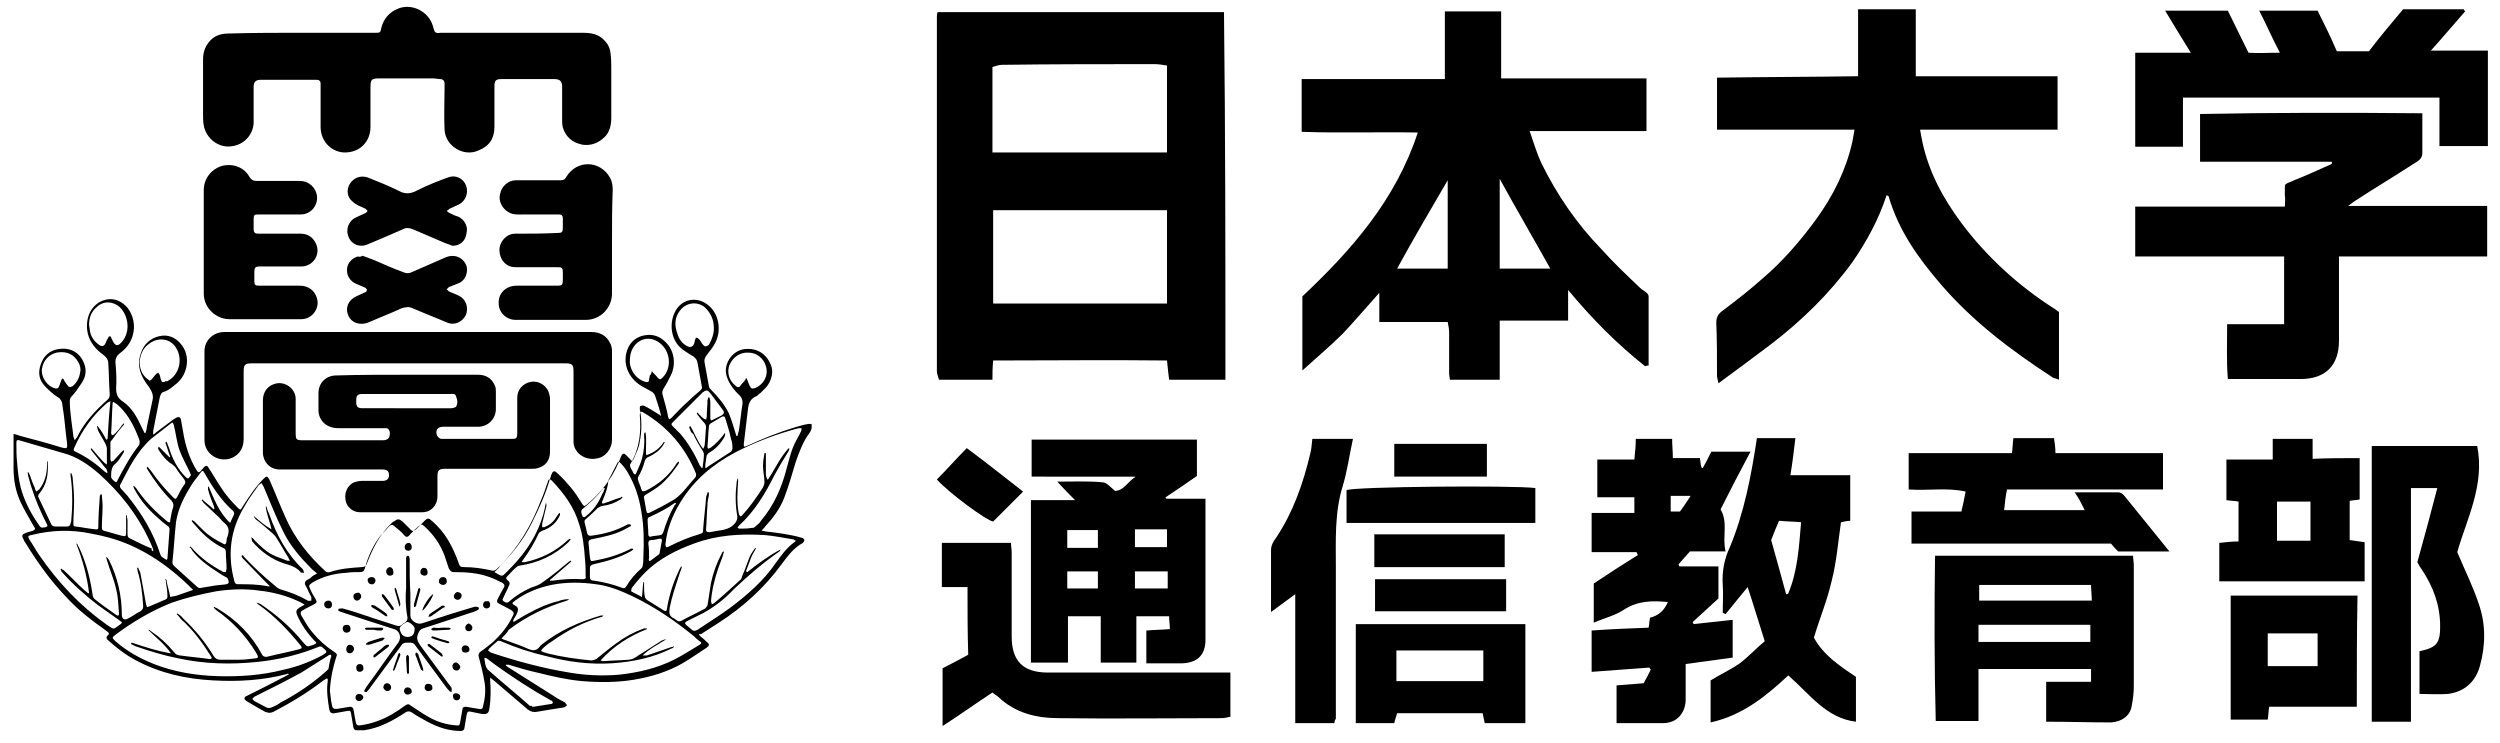 <?xml version="1.0" encoding="utf-8"?>
<!-- Generator: Adobe Illustrator 23.1.1, SVG Export Plug-In . SVG Version: 6.00 Build 0)  -->
<svg version="1.1" id="レイヤー_1" xmlns="http://www.w3.org/2000/svg" xmlns:xlink="http://www.w3.org/1999/xlink" x="0px"
	 y="0px" viewBox="0 0 350.9 104.3" style="enable-background:new 0 0 350.9 104.3;" xml:space="preserve">
<g>
	<path d="M139.4,50.6c-0.1,1.1-0.1,1.8-0.1,2.7c-2.5,0-4.9,0-7.5,0c-0.1-0.4-0.3-0.8-0.3-1.2c0-16.6,0-33.2,0-49.8
		c0-0.2,0-0.3,0.1-0.6c13.3,0,26.6,0,40.2,0C172,18.7,172,36,172,53.3c-2.7,0-5.2,0-7.9,0c-0.1-0.8-0.2-1.6-0.3-2.7
		C155.7,50.5,147.6,50.6,139.4,50.6z M139.4,42.6c8.2,0,16.3,0,24.4,0c0-4.5,0-8.8,0-13.1c-8.2,0-16.2,0-24.4,0
		C139.4,33.9,139.4,38.2,139.4,42.6z M139.3,21.4c8.3,0,16.4,0,24.5,0c0-4.1,0-8,0-12.2c-0.6-0.1-1.2-0.2-1.8-0.2
		c-7.1,0-14.3,0-21.4,0.1c-0.4,0-0.9,0.2-1.3,0.3C139.3,13.5,139.3,17.5,139.3,21.4z"/>
	<path d="M230.9,51.4c-3.9-3.1-7.4-6.6-10.8-10.7c0,1.6,0,2.9,0,4.3c-3.2,0-6.3,0-9.6,0c0,2.8,0,5.5,0,8.3c-2.4,0-4.7,0-7,0
		c0-0.3-0.1-0.6-0.1-0.9c0-1.9,0-3.8,0-5.7c0-0.5-0.1-1-0.2-1.5c-3.2,0-6.3,0-9.6,0c0-1.4,0-2.6,0-4.1c-1.8,2-3.4,3.9-5.1,5.7
		c-1.7,1.7-3.6,3.3-5.7,5.2c0-3.6,0-6.9,0-10.4c6.8-6.4,13.1-13.5,16.2-23c-5.6-0.1-10.9,0.1-16.3-0.1c0-2.5,0-4.8,0-7.4
		c6.7,0,13.3,0,20.1,0c0-3.3,0-6.3,0-9.5c2.7,0,5.2,0,7.9,0c0,3.1,0,6.2,0,9.4c6.8,0,13.6,0,20.4,0c0,2.5,0,4.8,0,7.4
		c-5.4,0-10.7,0-16.4,0c0.6,1.7,1,3.1,1.6,4.4c2.2,4.5,5,8.6,8.5,12.2c1.7,1.9,3.6,3.7,5.4,5.4c0.4,0.4,1.2,0.7,1.2,1.2
		c0,0.4,0,0.9,0,1.5c0,2.7,0,5.5,0,8.2C231.1,51.3,231,51.4,230.9,51.4z M196.1,37.7c2.3,0,4.7,0,7.1,0c0-4.3,0-8.4,0-12.4
		C200.8,29.4,198.4,33.5,196.1,37.7z M217.6,37.7c-2.4-4.3-4.8-8.4-7.1-12.6c0,4.1,0,8.3,0,12.6C212.9,37.7,215.2,37.7,217.6,37.7z"
		/>
	<path d="M260.3,18.2c-6.5,0-12.9,0-19.3,0c0-2.5,0-4.8,0-7.3c6.6-0.1,13.1-0.1,19.8-0.2c0-3.2,0-6.3,0-9.4c2.8,0,5.3,0,8.1,0
		c0,3.1,0,6.1,0,9.4c6.8,0,13.4,0,19.9,0c0,2.6,0,5,0,7.5c-6.4,0-12.7,0-19.3,0c0.1,0.6,0.2,1.1,0.3,1.6c0.9,4.3,2.9,8,5.5,11.5
		c3.6,4.8,8,8.8,13,12c0.2,0.1,0.4,0.3,0.7,0.5c0,3.1,0,6.2,0,9.5c-0.4-0.2-0.8-0.2-1-0.4c-5.7-3.7-11.1-7.8-15.5-12.9
		c-3.2-3.7-6-7.6-7.4-12.4c0-0.1-0.1-0.1-0.3-0.2c-1.1,3.4-2.8,6.5-4.8,9.4c-3.2,4.4-7.1,8.2-11.4,11.5c-2.4,1.8-4.8,3.6-7.4,5.5
		c-0.1-0.6-0.2-0.8-0.2-1.1c0-2.5,0-5-0.1-7.4c0-0.7,0.2-1.2,0.9-1.7c2-1.5,3.9-3,5.7-4.6c2.8-2.4,5.2-5.2,7.4-8.2
		c2.4-3.3,4.2-6.9,5.1-10.9C260.1,19.3,260.2,18.8,260.3,18.2z"/>
	<path d="M299.7,36c0-2.4,0-4.7,0-7c7,0,13.9,0,21,0c0-0.6,0.1-1.1,0-1.6c0-0.5,0-0.8,0-1.3c0-0.4,0.8-0.5,1.3-0.8
		c1.8-0.7,3.5-1.5,5.3-2.3c0-0.1,0-0.2,0-0.3c-6.1,0-12.2,0-18.5,0c0-2.3,0-4.4,0-6.7c10.3-0.2,20.7-0.2,31.2-0.1c0,2.1,0,3.8,0,5.6
		c0,0.9-0.8,1.2-1.4,1.6c-2.6,1.7-5.3,3.3-7.9,5c-0.3,0.2-0.6,0.4-1.1,0.8c6.7,0,13,0,19.5,0c0,2.4,0,4.6,0,7.1
		c-6.9,0-13.8,0-20.8,0c0,0.6,0,1.1,0,1.5c0,3.4,0,6.9,0,10.3c0,3.5-1.9,5.4-5.4,5.4c-3.3,0-6.6,0-10.2,0c-0.2-2.5-0.1-5-0.1-7.7
		c2.7,0,5.3,0,8,0c0-3.3,0-6.3,0-9.5C313.7,36,306.7,36,299.7,36z"/>
	<path d="M144.8,66.9c0-1.8,0-3.4,0-5.2c7.7,0,15.4,0,23.2,0c0,1.7,0,3.3,0,5.1c-1.4,1-2.9,2-4.4,3c0,0.1,0.1,0.2,0.1,0.2
		c1.7,0,3.6,0,5.5,0c0,0.4,0,1,0,1.5c0,6.1,0,12.2,0,18.3c0,2.1-1.1,3.2-3.2,3.3c-1.7,0-3.4,0-5.1,0c0-1.6,0-3.1,0-4.6
		c1.1-0.1,2.1-0.1,3.3-0.2c0-0.6-0.1-1.2-0.1-1.8c-1.6,0-3,0-4.6,0c0,2.2,0,4.3,0,6.5c-1.7,0-3.2,0-5,0c0-2.1,0-4.3,0-6.5
		c-1.7,0-3.1,0-4.6,0c0,2.2,0,4.3,0,6.5c-1.8,0-3.4,0-5.2,0c0-7.5,0-15.1,0-22.8c2,0,3.9,0,6.2,0c-0.9-0.9-1.6-1.6-2.5-2.6
		c2.3,0,4.4-0.1,6.4,0.1c0.5,0,1.1,0.7,1.7,1.2c1.2,0,1.8-1.3,2.9-2C154.5,66.9,149.7,66.9,144.8,66.9z M159.3,74.3
		c0,0.9,0,1.7,0,2.5c1.6,0,3,0,4.5,0c0-0.9,0-1.7,0-2.5C162.3,74.3,160.9,74.3,159.3,74.3z M163.9,80.2c-1.6,0-3,0-4.6,0
		c0,0.9,0,1.6,0,2.4c1.6,0,3.1,0,4.6,0C163.9,81.8,163.9,81.1,163.9,80.2z M154.1,80.2c-1.6,0-2.9,0-4.3,0c0,0.9,0,1.7,0,2.4
		c1.5,0,2.9,0,4.3,0C154.1,81.8,154.1,81,154.1,80.2z M149.8,74.4c0,0.8,0,1.6,0,2.5c1.5,0,2.9,0,4.3,0c0-0.8,0-1.6,0-2.5
		C152.7,74.4,151.3,74.4,149.8,74.4z"/>
	<path d="M337.3,1.3c2.9,0,5.7,0,8.5,0c0.1,0.1,0.1,0.2,0.2,0.3c-1.5,1.7-3,3.5-4.8,5.5c2.8,0,5.4,0,8,0c0,4.6,0,8.9,0,13.4
		c-2.2,0-4.4,0-6.8,0c0-2.2,0-4.5,0-6.8c-12,0-23.9,0-36,0c0,2.3,0,4.5,0,6.9c-2.4,0-4.5,0-6.7,0c0-4.4,0-8.7,0-13.2
		c2.4,0,4.9,0,7.8,0c-1.3-2.1-2.4-3.9-3.6-5.9c3.1,0,5.8,0,8.8,0c0.9,1.8,1.9,3.9,2.9,5.9c1.4,0.1,2.6,0,4.4,0
		c-1.1-2.1-1.9-4-2.9-5.9c2.8,0,5.4,0,8.2,0c0.9,1.8,1.8,3.6,2.7,5.7c1.4,0,2.8,0,4.5,0C334.1,5.1,335.7,3.2,337.3,1.3z"/>
	<path d="M241.2,79.5c0,1.6,0,3,0,4.5c-1.1,1-2.3,2.1-3.6,3.3c0,0.1,0.1,0.2,0.1,0.3c1.8-0.2,3.6-0.4,5.5-0.6c0,1.8,0,3.5,0,5.3
		c-2.2,0.3-4.3,0.6-6.6,0.9c0,1.8,0,3.4,0,5c0,1.6-1,3.3-3.2,3.3c-2.1,0-4.2,0-6.5,0c0-1.8,0-3.6,0-5.3c1.3-0.1,2.5-0.2,3.8-0.3
		c0.4-0.7,0.7-1.3,1-1.9c-0.1-0.1-0.1-0.2-0.2-0.3c-2.7,0.2-5.3,0.4-8.1,0.6c0-1.9,0-3.8,0-5.8c2.7-0.2,5.3-0.3,8-0.4
		c0.1-0.5,0.1-0.9,0.2-1.4c1.2-0.3,2-1,2.5-2.2c-2.2-0.2-4.2-0.2-6.2,1.1c-1.2,0.8-2.6,1.1-4.2,1.8c0-2.1,0-3.9,0-5.5
		c2.1-1.4,4.1-2.7,6.2-4c-0.1-0.1-0.1-0.2-0.2-0.4c-2,0-4.1,0-6.3,0c0-1.9,0-3.6,0-5.5c2,0,4,0,6,0c0-0.8,0-1.4,0-2.2
		c-1.8,0-3.5,0-5.2,0c0-1.8,0-3.5,0-5.3c1.7,0,3.4,0,5.2,0c0.1-1,0.2-1.9,0.2-2.9c1.7,0,3.3,0,5.1,0c0,0.9,0.1,1.7,0.1,2.7
		c1.3,0,2.5,0,3.8,0c0.1,0.6,0.1,0.9,0.2,1.3c0.1,0,0.1,0.1,0.2,0.1c0.4-0.7,0.8-1.5,1.2-2.3c1.7,0,3.5,0,5.5,0
		c-1.5,2.8-2.9,5.5-4.2,8.1c1.1,1.9,0.2,3.8,0.7,5.9c-1.8,0-3.4,0-5,0c-0.6,0.7-1.1,1.2-1.6,1.8c0,0.1,0.1,0.2,0.1,0.3
		C237.6,79.5,239.4,79.5,241.2,79.5z M235.8,71.8c0.5-0.7,1-1.4,1.5-2.2c-1.1,0-1.9,0-2.8,0c0,0.8,0,1.5,0,2.2
		C235,71.8,235.4,71.8,235.8,71.8z"/>
	<path d="M287.2,101.3c0-1.9,0-3.7,0-5.6c2.2,0,4.2,0,6.3,0c0-0.6,0-1.1,0-1.8c-5.2,0-10.4,0-15.8,0c0,2.4,0,4.8,0,7.3
		c-2,0-3.9,0-6,0c-0.2-7.7-0.2-15.4-0.1-23.2c9.3,0,18.5,0,27.8,0c0,0.5,0.1,0.9,0.1,1.4c0,5.6,0,11.2,0,16.9c0,0.9-0.1,1.8-0.3,2.8
		c-0.2,1.3-1.3,2.2-2.9,2.3C293.4,101.4,290.4,101.3,287.2,101.3z M293.4,87.7c-5.4,0-10.5,0-15.7,0c0,0.9,0,1.6,0,2.4
		c5.3,0,10.4,0,15.7,0C293.4,89.3,293.4,88.5,293.4,87.7z M293.6,84.3c0-0.8-0.1-1.5-0.1-2.2c-5.3,0-10.5,0-15.7,0
		c0,0.8,0,1.5,0,2.2 M272.8,100.5L272.8,100.5L272.8,100.5L272.8,100.5z"/>
	<path d="M246.6,61.5c1.8,0,3.5,0,5.4,0c-0.2,1.7-0.4,3.4-0.7,5.2c2.9,0,5.6,0,8.4,0c0,2.2,0,4.2,0,6.4c-0.4,0-0.8,0.1-1.3,0.2
		c-0.4,2.7-0.6,5.5-1.3,8.2c-0.6,2.7-1.7,5.3-2.5,8c1.3,2.4,3.5,3.9,5.9,5.5c0,2,0,4.1,0,6.3c-4.2-0.5-6.5-3.9-9.5-6.5
		c-3.1,2.9-6.4,5.6-10.9,6.6c0-2,0-3.9,0-5.9c1.3-0.8,2.8-1.5,4.1-2.4c1.3-1,2.4-2.2,3.5-3.1c-0.9-2.8-1.6-5.2-2.4-7.6
		c-1.1,1.3-2.1,2.6-3.1,3.8c-0.1-0.1-0.3-0.1-0.4-0.2c0-1.3,0.1-2.7,0-4c-0.1-1.8,0.2-3.5,1-5.2C244.8,72,245.8,66.8,246.6,61.5z
		 M250.7,83.4c0.1,0,0.2,0,0.3-0.1c1.3-3.1,1.5-6.4,1.8-10c-1.1-0.1-2-0.1-3.1-0.2c-0.4,0.9-0.7,1.7-1.1,2.7
		C249.3,78.3,250,80.8,250.7,83.4z"/>
	<path d="M338.4,101.3c-1.8,0-3.6,0-5.5,0c0-12.9,0-25.8,0-38.7c4.9,0,9.8,0,14.8,0c1.1,5.5-1.5,10.3-2.8,14.9
		c1.1,2.6,2.2,4.8,3,7.2c1,2.8,1,5.8,0.2,8.7c-0.6,2.3-2.2,3.7-4.5,4c-1.3,0.1-2.5,0-4,0c0-1.1,0-2.1,0-3.1c0-1,0-1.9,0-2.9
		c2.4-0.5,2.9-1.1,2.9-3.5c0-3-1-5.6-2.6-8c-0.3-0.4-0.5-0.8-0.6-1c1-3.6,1.9-6.9,2.8-10.4c-1.4,0-2.5,0-3.7,0
		C338.4,79.4,338.4,90.3,338.4,101.3z"/>
	<path d="M304.5,77.4c-2.6,0-4.9,0-7.2,0c-0.3-0.3-0.6-0.6-1-1.1c-9.2,0-18.5,0-28,0c0-1.5,0-2.9,0-4.5c2.3,0,4.6,0,7,0
		c0.2-0.9,0.4-1.7,0.6-2.8c-2.6-0.6-5.3-0.1-8-0.3c0-1.6,0-3.3,0-5.1c4.7,0,9.6,0,14.5,0c0.1-0.7,0.1-1.4,0.2-2.1c1.9,0,3.8,0,5.7,0
		c0.1,0.7,0.2,1.3,0.2,2.1c5.1,0,10,0,15.1,0c0,1.7,0,3.3,0,5.1c-7.2,0-14.5,0-21.9,0c-0.2,1-0.3,1.9-0.4,2.9c3.8,0,7.5,0,11.3,0
		c-0.2-0.4-0.4-0.8-0.6-1.2c-0.2-0.4-0.4-0.7-0.8-1.3c2.2,0,4.1,0,6.1,0c0.3,0,0.6,0.2,0.8,0.4C300.2,72.1,302.3,74.7,304.5,77.4z"
		/>
	<path d="M135.8,82.4c-1.2,0-2.3,0-3.6,0c0-2.1,0-4.1,0-6.2c3.2,0,6.3,0,9.7,0c0,0.4,0.1,0.9,0.1,1.3c0,3.9,0,7.9,0,11.8
		c0,3.3,1.4,5.1,5.1,5.1c8,0,15.9,0,23.9,0c0.5,0,1,0,1.7,0c0,2.1,0,4.1,0,6.2c-0.4,0.1-0.9,0.2-1.3,0.2c-7.6,0-15.2,0.1-22.8,0
		c-3.1,0-6.1-0.7-8.5-3c-0.2-0.2-0.5-0.3-0.8-0.6c-2.3,1.5-4.5,3.1-7,4.7c0-2.9,0-5.4,0-8.1c1.2-0.6,2.3-1.2,3.6-1.9
		C135.8,88.9,135.8,85.8,135.8,82.4z"/>
	<path d="M331.2,64.3c0,2.1,0,3.9,0,5.8c-0.4,0.1-0.9,0.1-1.4,0.2c0,1.8,0,3.6,0,5.5c0.7,0.1,1.3,0.2,2.1,0.3c0,1.8,0,3.6,0,5.5
		c-6.8,0-13.6,0-20.4,0c0-1.8,0-3.6,0-5.4c0.9-0.1,1.8-0.2,2.7-0.2c0-1.9,0-3.7,0-5.6c-0.5-0.1-1.1-0.1-1.7-0.2c0-1.9,0-3.7,0-5.7
		c2.2,0,4.3,0,6.5,0c0-1.1,0-1.9,0-2.9c1.9,0,3.7,0,5.6,0c0,0.9,0,1.8,0,2.8C326.8,64.3,328.9,64.3,331.2,64.3z M319.6,75.9
		c1.7,0,3.2,0,4.7,0c0-1.9,0-3.7,0-5.5c-1.6,0-3.1,0-4.7,0C319.6,72.2,319.6,74,319.6,75.9z"/>
	<path d="M187.3,101.5c-1.8,0-3.6,0-5.5,0c0-6,0-11.9,0-18.1c-1.2,0.9-2.2,1.6-3.4,2.5c0-3.1,0-5.9,0-8.7c0-0.6,0.3-1.2,0.7-1.7
		c2.4-3.6,3.8-7.6,4.8-11.8c0.2-0.7,0.2-1.4,0.3-2.1c2,0,3.8,0,5.7,0c-0.5,2.3-0.8,4.5-1.4,6.5c-1.2,3.8-1,7.7-1,11.7
		c0,7,0,14.1,0,21.1C187.4,101,187.3,101.2,187.3,101.5z"/>
	<path d="M190.3,101.5c0-4.7,0-9.2,0-13.9c7.9,0,15.9,0,23.8,0c0,4.6,0,9.2,0,13.9c-1.9,0-3.7,0-5.7,0c-0.1-0.5-0.2-0.9-0.3-1.4
		c-4,0-8,0-12,0c-0.1,0.4-0.3,0.9-0.4,1.4C194,101.5,192.1,101.5,190.3,101.5z M196,91.3c0,1.5,0,2.9,0,4.3c4.1,0,8.2,0,12.2,0
		c0-1.5,0-2.9,0-4.3C204.1,91.3,200.1,91.3,196,91.3z"/>
	<path d="M330.8,99.2c-4.1,0-8.2,0-12.3,0c-0.1,0.6-0.1,1.2-0.2,1.8c-1.7,0-3.4,0-5.2,0c0-5.8,0-11.6,0-17.4c5.9,0,11.8,0,17.8,0
		C330.8,88.8,330.8,93.9,330.8,99.2z M318.3,93.5c2.4,0,4.7,0,7,0c0-1.6,0-3.1,0-4.6c-2.4,0-4.7,0-7,0
		C318.3,90.5,318.3,92,318.3,93.5z"/>
	<path d="M189,73.4c0-1.6,0-3.1,0-4.6c0.9-0.5,23.3-0.7,26.5-0.3c0,1.6,0,3.2,0,4.9C206.7,73.4,197.9,73.4,189,73.4z"/>
	<path d="M211.4,81.3c0,1.4,0,2.9,0,4.5c-6.1,0-12.2,0-18.4,0c0-1.5,0-2.9,0-4.5C199.1,81.3,205.2,81.3,211.4,81.3z"/>
	<path d="M192.9,79.6c0-1.5,0-3,0-4.6c6.1,0,12.1,0,18.3,0c0,1.4,0,2.9,0,4.6C205.2,79.6,199.2,79.6,192.9,79.6z"/>
	<path d="M195.7,62.3c4.3,0,8.6,0,13,0c0,1.5,0,3,0,4.6c-4.3,0-8.6,0-13,0C195.7,65.5,195.7,64,195.7,62.3z"/>
	<path d="M143.6,69c-1.5,1.5-2.9,2.9-4.2,4.2c-0.9-0.1-6.2-4-7.9-5.9c1.4-1.4,2.7-2.9,4.2-4.4C138.4,64.9,140.9,66.9,143.6,69z"/>
</g>
<g>
	<path d="M92.8,58.8c0-0.2,0-0.3,0-0.4c-0.2-0.9-0.5-1.8-0.8-2.7c-0.2-0.7-0.7-0.8-1.2-1.1c-1-0.5-1.9-1.1-2.5-2.2
		c-0.5-0.9-0.6-1.9-0.4-2.8c0.3-1.3,1.1-2.2,2.4-2.5c1.3-0.3,2.4,0.1,3.3,1.1c1.1,1.2,1.3,3.1,0.5,4.6c-0.3,0.6-0.6,1.2-1,1.8
		c-0.1,0.2-0.2,0.5-0.1,0.8c0.3,1.1,0.6,2.1,0.8,3.2c0.1,0.3,0.2,0.3,0.5,0c0.7-0.7,1.3-1.4,2-2c0.6-0.6,1.3-1.2,2-1.8
		c0.2-0.2,0.3-0.3,0.2-0.6c-0.2-1.1-0.4-2.2-0.6-3.3c-0.1-0.5-0.4-0.8-0.8-1c-0.6-0.4-1.2-0.7-1.7-1.2c-1.4-1.4-1.5-3.9-0.3-5.5
		c1.2-1.5,3.3-1.5,4.7,0c1.2,1.3,1.4,3.4,0.6,4.9c-0.3,0.6-0.7,1.1-1.1,1.6c-0.3,0.4-0.5,0.7-0.4,1.2c0.2,1.1,0.4,2.2,0.6,3.3
		c0,0.2,0.2,0.4,0.3,0.5c1,1,1.9,2.1,2.5,3.3c0.4,1,0.7,2,1,3c0,0.1,0.1,0.2,0.1,0.2c0,0,0.1,0,0.1,0c0.1-0.2,0.1-0.5,0.2-0.7
		c0.2-1.2,0.3-2.5,0.5-3.7c0.1-0.6-0.1-1.1-0.6-1.5c-0.8-0.8-1.5-1.8-1.7-2.9c-0.2-1.6,1-3.2,2.6-3.4c1.8-0.2,3.2,0.7,3.8,2.5
		c0.3,1-0.2,2.4-1,3.1c-0.2,0.2-0.4,0.4-0.6,0.6c-0.2,0.1-0.3,0.3-0.5,0.4c-0.8,0.3-1.1,0.9-1.2,1.7c-0.2,1.7-0.4,3.3-0.6,5
		c0,0.4,0,0.5,0.4,0.3c2.2-1,4.4-1.9,6.7-2.6c0.7-0.2,1.3-0.4,2-0.5c0.1,0,0.3,0,0.4,0c0.1,0.5,0,0.9-0.3,1.3
		c-0.9,1.2-1.4,2.6-1.9,4c-0.5,1.7-1,3.4-1.6,5c-0.6,1.6-1.6,2.9-2.7,4.1c-0.1,0.2-0.3,0.3-0.5,0.6c0.3,0,0.5,0.1,0.6,0.1
		c1.7,0.2,3.4,0.4,5.1,0.9c0.1,0,0.3,0.2,0.3,0.3c0,0.1-0.1,0.3-0.2,0.4c-1.3,0.7-2.1,1.8-3,3c-2.4,3.3-5.4,6-8.8,8.2
		c-0.8,0.5-1.7,1.1-2.5,1.6C98,89,98,89,98.4,89.4c0.3,0.2,0.6,0.5,0.8,0.7c0.4,0.3,0.4,0.5,0,0.8c-1.1,0.7-2.2,1.5-3.4,2.2
		c-2.1,1.2-4.4,1.9-6.8,2.3c-2.4,0.4-4.9,0.4-7.3,0.2c-2.2-0.2-4.3-0.7-6.3-1.2c-1.4-0.3-2.7-0.7-4-1.1c-0.1,0-0.3,0-0.4,0
		c0,0,0,0.1,0,0.1c0.1,0.1,0.2,0.2,0.4,0.3c2.2,1.4,4.3,2.7,6.5,4.1c0.4,0.3,0.9,0.5,1.4,0.8c0.1,0.1,0.2,0.3,0.3,0.4
		c-0.2,0.1-0.3,0.3-0.5,0.3c-0.6,0.1-1.2,0.2-1.9,0.3c-0.6,0.1-1.2,0.2-1.8,0.3c-0.5,0.1-0.9,0-1.3-0.3c-1.6-1.4-3.2-2.7-4.8-4.1
		c-0.1-0.1-0.3-0.2-0.5-0.4c0,0.2,0,0.3,0,0.4c0.1,1.3,0.1,2.6-0.1,3.9c-0.1,0.7-0.3,0.9-1.1,0.8c-0.5-0.1-1-0.2-1.5-0.3
		c-0.4-0.1-0.5,0-0.6,0.4c-0.1,0.6-0.2,1.2-0.3,1.8c0,0.3-0.2,0.5-0.5,0.5c-1.7,0-3.2-0.5-4.7-1.3c-0.7-0.4-1.5-0.8-2.2-1.3
		c-0.3-0.2-0.6-0.2-0.9,0c-1.8,1.2-3.7,2.2-5.8,2.5c-0.3,0-0.7,0-1,0c-0.3,0-0.4-0.1-0.5-0.4c-0.1-0.6-0.2-1.2-0.3-1.8
		c-0.1-0.5-0.1-0.6-0.6-0.5c-0.6,0.1-1.1,0.2-1.7,0.3c-0.5,0.1-0.7-0.1-0.8-0.6c-0.2-1.3-0.4-2.6-0.2-3.9c0-0.1,0-0.2,0-0.2
		c0,0,0-0.1-0.1-0.2c-0.2,0.1-0.3,0.2-0.5,0.3c-2.2,1.7-4.5,3.1-7,4.4c-0.4,0.2-0.7,0.2-1.2,0c-0.9-0.5-1.8-1-2.6-1.5
		c-0.1-0.1-0.3-0.2-0.3-0.4c0-0.1,0.2-0.3,0.3-0.3c1.8-0.9,3.6-1.8,5.3-2.7c0.2-0.1,0.4-0.2,0.7-0.4c-0.2,0-0.3-0.1-0.3,0
		c-3.4,0.9-6.9,1.1-10.4,0.9c-3.8-0.2-7.4-1-10.8-2.8c-1.5-0.8-2.8-1.8-4-2.9c-0.2-0.2-0.2-0.4,0-0.6c0.3-0.2,0.2-0.4-0.1-0.6
		c-2.1-1.5-4.1-3-5.8-4.9c-2.1-2.2-3.9-4.7-5.5-7.3c-0.1-0.2-0.3-0.4-0.4-0.7c-0.3-0.5-0.2-0.7,0.3-0.9c0.3-0.1,0.7-0.2,1-0.3
		C5,74.3,5,74.2,4.7,73.8c-0.6-1.1-1.3-2.2-1.8-3.3c-0.7-1.5-1-3.1-1-4.8c0-1.5,0-3,0-4.5c0-0.1,0-0.2,0-0.3c0.4,0.1,0.7,0.2,1,0.3
		c1.9,0.5,3.8,1,5.7,1.6C9.4,63,9.5,63,9.4,62.1c-0.2-1.4-0.3-2.9-0.5-4.3c-0.1-0.4-0.1-0.9-0.2-1.3c-0.1-0.3-0.3-0.6-0.5-0.7
		c-0.7-0.4-1.3-1-1.8-1.5c-0.9-0.9-1.1-1.9-0.7-3.1c0.4-1.2,1.2-2,2.5-2.2c1.8-0.3,3.2,0.6,3.7,2.3c0.3,1,0,1.9-0.6,2.7
		c-0.4,0.6-0.8,1.2-1.3,1.7c-0.2,0.2-0.2,0.5-0.2,0.7c0,0.8,0.1,1.7,0.2,2.5c0.1,0.8,0.2,1.5,0.3,2.3c0,0.2,0.1,0.3,0.2,0.6
		c0.1-0.2,0.2-0.3,0.3-0.4c1-2.1,2.6-3.8,4.3-5.3c0.2-0.2,0.3-0.4,0.3-0.7c-0.1-1.5-0.1-2.9-0.2-4.4c0-0.5-0.3-0.9-0.7-1.2
		c-1.7-1.2-2.6-2.9-2.2-5c0.3-1.5,1.4-2.6,2.9-2.8c1.1-0.1,2,0.4,2.7,1.2c1.3,1.7,1.2,4.1-0.3,5.7c-0.3,0.3-0.5,0.5-0.8,0.7
		c-0.4,0.3-0.6,0.7-0.6,1.2c0.1,1.2,0.2,2.5,0.1,3.7c0,0.8,0.2,1.4,1,1.9c1.3,0.9,2,2.3,2.7,3.8c0.1,0.2,0.2,0.4,0.3,0.6
		c0,0,0.1,0,0.1,0c0.1-0.3,0.2-0.5,0.2-0.8c0.3-1.3,0.5-2.5,0.8-3.8c0.2-0.7-0.1-1.3-0.5-1.9c-1.1-1.4-1.8-2.9-1.1-4.8
		c0.4-1.2,1.3-2,2.5-2.3c1.2-0.3,2.3,0.1,3.1,1.1c1.4,1.6,1,4.3-0.7,5.6c-0.5,0.4-1,0.9-1.7,1.1c-0.4,0.1-0.5,0.5-0.6,0.9
		c-0.3,1.5-0.6,3.1-0.9,4.6c0,0.1,0,0.3,0,0.5c0.2-0.1,0.3-0.2,0.4-0.3c0.8-0.6,1.6-1.2,2.4-1.8c0.2-0.1,0.3-0.2,0.5-0.3
		c0.3-0.1,0.5-0.1,0.6,0.3c0.1,0.6,0.2,1.1,0.3,1.7c0.3,1.9,0.9,3.8,1.9,5.4c0.2,0.3,0.3,0.4,0.6,0.1c0.1-0.2,0.3-0.3,0.4-0.5
		c0.3-0.3,0.5-0.3,0.7,0.1c0.6,0.9,1.1,1.8,1.7,2.7c0.7,1.1,1.5,2,2.4,2.9c0.3,0.3,0.4,0.3,0.6-0.1c0.9-1.4,1.8-2.8,3-4
		c0.4-0.4,0.5-0.4,0.8,0.1c0.8,1.8,1.5,3.6,2.3,5.4c1.3,2.9,3.2,5.3,5.6,7.5c0.1,0.1,0.4,0.2,0.6,0.1c1.5-0.5,3-0.6,4.5-0.7
		c0.4,0,0.6-0.2,0.7-0.5c0.8-2.1,1.8-4.1,3.5-5.7c0.1-0.1,0.2-0.2,0.3-0.2c0.5-0.4,0.7-0.4,1.2,0c0.4,0.4,0.7,0.7,1.1,1.1
		c0.3,0.3,0.4,0.3,0.8,0c0.4-0.4,0.8-0.8,1.2-1.2c0.4-0.4,0.6-0.4,1,0c1.9,1.6,3,3.7,3.8,6c0.1,0.4,0.3,0.5,0.7,0.5
		c1.4,0,2.7,0.2,4,0.5c0.2,0,0.4,0,0.6-0.2c2-1.9,3.8-4.1,5-6.6c1-2,1.9-4,2.5-6.1c0.1-0.2,0.1-0.4,0.2-0.6c0.2-0.5,0.4-0.6,0.8-0.2
		c0.7,0.6,1.3,1.3,1.9,2c0.6,0.7,1.1,1.5,1.6,2.3c0.3,0.4,0.3,0.4,0.7,0.1c1.9-1.6,3.4-3.5,4.4-5.8c0.1-0.3,0.3-0.7,0.4-1
		c0.2-0.4,0.4-0.4,0.7-0.1c0.2,0.2,0.3,0.3,0.5,0.5c0.3,0.4,0.4,0.4,0.6-0.1c0.3-0.7,0.7-1.5,0.8-2.3c0.3-1.5,0.3-3.1,0-4.6
		c0-0.1,0-0.4,0.1-0.4c0.2-0.1,0.4-0.1,0.6,0c0.6,0.3,1.2,0.7,1.7,1c0.4,0.2,0.7,0.5,1,0.7C92.6,58.7,92.7,58.7,92.8,58.8z M46.3,97
		c0.1,0.4,0.1,1.2,0.3,2c0.1,0.5,0.3,0.5,0.7,0.5c0.6-0.1,1.2-0.2,1.8-0.3c0.3,0,0.4,0.1,0.5,0.3c0.1,0.6,0.2,1.1,0.3,1.7
		c0.1,0.5,0.2,0.7,0.7,0.6c0.8-0.1,1.6-0.3,2.4-0.6c1.4-0.5,2.7-1.3,3.9-2.2c0.3-0.2,0.5-0.2,0.7,0c0.8,0.5,1.6,1.1,2.5,1.6
		c1.2,0.7,2.5,1.1,3.8,1.2c0.6,0.1,0.6,0,0.7-0.5c0.1-0.6,0.2-1.1,0.3-1.7c0-0.3,0.2-0.4,0.5-0.4c0.6,0.1,1.2,0.2,1.8,0.3
		c0.3,0.1,0.6,0,0.6-0.4c0.3-1.1,0.4-2.3,0.2-3.4c-0.2-1.2-0.5-2.4-0.8-3.5c-0.1-0.3,0-0.5,0.2-0.7c0.6-0.4,1.2-0.9,1.7-1.3
		c1.2-1.1,2.2-2.3,2.9-3.8c0.2-0.4,0.1-0.5-0.3-0.8c-0.6-0.3-1.1-0.6-1.7-0.9c-0.2-0.1-0.3-0.3-0.2-0.5c0.3-0.6,0.6-1.2,0.9-1.7
		c0.2-0.3,0.1-0.5-0.2-0.7c-0.6-0.3-1.2-0.6-1.8-0.8c-1.6-0.6-3.3-0.7-5-0.7c-0.4,0-0.5-0.2-0.7-0.5c-0.2-0.6-0.4-1.2-0.6-1.8
		c-0.6-1.6-1.5-2.9-2.8-4.1c-0.4-0.4-0.5-0.3-0.9,0c-0.4,0.4-0.9,0.8-1.3,1.3c-0.2,0.2-0.4,0.2-0.6,0c-0.4-0.5-0.9-0.9-1.4-1.3
		c-0.3-0.3-0.5-0.3-0.8,0c-0.5,0.6-1.1,1.1-1.5,1.7c-0.9,1.3-1.5,2.7-1.9,4.2c-0.1,0.4-0.3,0.5-0.7,0.5c-0.6,0-1.2,0-1.9,0.1
		c-1.7,0.1-3.3,0.5-4.8,1.4c-0.4,0.3-0.5,0.4-0.3,0.8c0.2,0.5,0.5,1,0.8,1.5c0.2,0.4,0.2,0.5-0.2,0.7c-0.5,0.3-1,0.5-1.5,0.8
		c-0.4,0.2-0.5,0.4-0.3,0.8c0.5,0.8,0.9,1.6,1.5,2.3c0.9,1.1,1.9,2,3.1,2.8c0.3,0.2,0.5,0.3,0.3,0.7C46.8,93.5,46.4,95,46.3,97z
		 M70.4,89.6c0.2,0.1,0.3,0.2,0.4,0.2c1.1,0.4,2.3,0.8,3.4,1.3c0.7,0.3,1.2,0.2,1.6-0.4c0.1-0.1,0.1-0.1,0.2-0.2
		c2.5-2,5.3-3.2,8.3-4.1c0.1,0,0.3,0,0.4,0c-0.1,0.1-0.2,0.2-0.3,0.2c-2.5,0.7-4.8,1.9-6.9,3.4c-0.5,0.3-1,0.7-1.4,1.1
		c-0.2,0.2-0.2,0.3,0.1,0.4c0.2,0.1,0.4,0.1,0.6,0.2c2,0.5,4.1,0.8,6.2,1c0.2,0,0.5-0.1,0.7-0.2c0.9-0.7,1.8-1.5,2.8-2.2
		c1.2-0.9,2.5-1.6,3.9-2.1c0.1,0,0.2,0,0.4,0c0,0,0,0.1,0,0.1c-2.5,1-4.7,2.4-6.5,4.4c0.2,0.1,0.3,0.1,0.4,0.1
		c1.2-0.1,2.3-0.1,3.5-0.2c0.5,0,1-0.3,1.4-0.6c1.1-0.7,2.2-1.4,3.3-2.1c0.2-0.1,0.4-0.1,0.5-0.2c0,0,0,0.1,0,0.1
		c-1.1,0.7-2.3,1.3-3.2,2.2c0.2,0,0.4,0,0.6,0c1.2-0.4,2.3-0.8,3.5-1.2c0.1,0,0.2,0,0.3-0.1c0,0,0,0.1,0,0.1
		c-0.1,0.1-0.2,0.2-0.3,0.2c-2.6,1.3-5.4,1.9-8.4,2.1c-3.1,0.2-6.2-0.2-9.2-1c-2.2-0.5-4.3-1.2-6.4-2.1c-0.3-0.1-0.4-0.1-0.6,0.1
		c-0.3,0.3-0.6,0.5-0.9,0.8c-0.1,0.1-0.2,0.2-0.3,0.4c0.1,0.1,0.3,0.2,0.4,0.3c3.6,1.2,7.3,2.2,11,2.8c2.3,0.4,4.7,0.5,7,0.3
		c2.7-0.3,5.3-0.9,7.7-2.1c1.2-0.6,2.4-1.4,3.6-2.1c0.3-0.2,0.3-0.3,0-0.5c-0.3-0.2-0.6-0.5-0.8-0.7c-2.7-2.2-5.5-4.1-8.6-5.6
		c-1.7-0.8-3.4-1.5-5.2-1.7c-2.1-0.3-4.2-0.3-6.2,0.1c-1.9,0.4-3.6,1.1-5.1,2.2c-0.5,0.4-0.5,0.4,0,0.7c0.4,0.2,0.5,0.5,0.3,1
		c-0.1,0.3-0.3,0.6-0.5,0.9c0,0.1-0.1,0.2-0.1,0.3c0,0,0.1,0,0.1,0.1c0.5-0.3,1-0.6,1.5-0.9c0.5-0.3,1-0.5,1.5-0.8
		c0.5-0.2,1-0.5,1.6-0.7c0.5-0.2,1.1-0.4,1.6-0.5c0.5-0.2,1-0.3,1.6-0.3c-0.1,0.1-0.2,0.1-0.3,0.2c-3,0.9-5.7,2.2-8.2,4.1
		C71.2,88.8,70.8,89.2,70.4,89.6z M24.8,86.2c0,0,0.1-0.1,0.1-0.1c0.3,0.2,0.6,0.4,0.8,0.7c1.7,1.6,3.1,3.3,4.3,5.3
		c0.2,0.3,0.5,0.5,0.9,0.5c0.9,0,1.8,0,2.6,0c0.8,0,1.6-0.1,2.4-0.2c0.3,0,0.4-0.2,0.2-0.5c0-0.1-0.1-0.1-0.1-0.2
		c-1.5-2.5-3.4-4.5-5.7-6.1c-0.1-0.1-0.2-0.2-0.3-0.3c0,0,0-0.1,0.1-0.1c0.1,0.1,0.3,0.1,0.4,0.2c2.7,1.6,4.8,3.7,6.3,6.5
		c0.1,0.2,0.3,0.3,0.6,0.3c1.6-0.4,3.2-0.7,4.7-1.1c0.3-0.1,0.3-0.2,0.1-0.5c-1.8-2.2-3.7-4.2-6-5.8c-0.1-0.1-0.1-0.1-0.2-0.2
		c0.2,0,0.4,0.1,0.6,0.2c2.2,1.5,4.2,3.2,5.9,5.3c0.7,0.8,0.6,0.7,1.5,0.4c0.5-0.2,0.5-0.3,0.1-0.6c-1-1.1-1.8-2.2-2.4-3.6
		c-0.2-0.5-0.1-0.7,0.3-1c0.2-0.1,0.5-0.3,0.7-0.4c0,0,0-0.1,0-0.1c-0.3-0.1-0.5-0.3-0.8-0.4c-1.7-0.8-3.6-1.3-5.5-1.5
		c-2-0.3-4.1-0.2-6.1,0.1c-2.1,0.4-4.2,0.9-6.2,1.6c-2.8,1.1-5.5,2.7-7.9,4.5c-0.5,0.4-0.5,0.4,0,0.9c1.6,1.4,3.4,2.4,5.4,3.2
		c2.8,1.1,5.8,1.6,8.8,1.7c3.2,0.1,6.3-0.1,9.4-0.9c1.9-0.4,3.7-1.1,5.4-2c0.8-0.5,0.8-0.5,0.1-1.1c-0.2-0.2-0.4-0.2-0.6-0.1
		c-2.7,1.1-5.6,1.8-8.5,2.1c-3.8,0.4-7.5,0.3-11.2-0.5c-2-0.4-4-1-6-1.7c-0.2-0.1-0.4-0.2-0.6-0.3c0-0.1,0-0.1,0.1-0.2
		c1.8,0.6,3.6,1.2,5.5,1.5c-0.9-1.3-2.1-2.2-3.2-3.3c0.2,0,0.3,0.1,0.4,0.2c1.2,0.8,2.3,1.8,3.2,2.9c0.2,0.3,0.5,0.5,0.9,0.5
		c1.4,0.2,2.7,0.3,4.1,0.5c0.1,0,0.3,0,0.3-0.1c0-0.1,0-0.2-0.1-0.3c-1.2-1.9-2.5-3.7-4.2-5.2C25.2,86.6,25,86.4,24.8,86.2z
		 M27.1,82.8c-0.3-0.3-0.5-0.5-0.7-0.7c-2.2-2.1-4.6-3.9-7.3-5.2c-2-1-4.1-1.6-6.3-2c-2.8-0.6-5.6-0.5-8.4,0.2
		c-0.5,0.1-0.5,0.2-0.3,0.6c0.5,0.7,0.9,1.5,1.4,2.2c2.6,3.8,5.7,7.1,9.5,9.8c1.1,0.7,0.8,0.7,1.8,0c0.4-0.3,0.4-0.3,0-0.6
		c-1-0.7-2.1-1.5-3.1-2.2c-1.8-1.4-3.5-2.9-5-4.6c-0.1-0.1-0.1-0.2-0.2-0.4c0,0,0.1-0.1,0.1-0.1c0.1,0.1,0.2,0.2,0.3,0.2
		c1,0.9,1.9,1.9,2.9,2.8c0.2,0.2,0.4,0.3,0.6,0.5c0,0,0.1-0.1,0.1-0.1c-0.3-2.4-0.9-4.6-1.8-6.9c0.1,0,0.2,0.1,0.2,0.2
		c0.2,0.3,0.3,0.6,0.5,1c0.8,1.9,1.3,3.9,1.6,6c0,0.2,0.1,0.4,0.3,0.6c1,0.8,2,1.5,3,2.2c0.3,0.2,0.4,0.1,0.4-0.2
		c-0.1-1.1-0.1-2.3-0.4-3.4c-0.3-1.4-0.9-2.7-1.3-4.1c0-0.1-0.1-0.3-0.1-0.4c0,0,0.1,0,0.1,0c0.1,0.1,0.2,0.3,0.3,0.4
		c1.2,2.4,1.8,5,1.8,7.7c0,0.6,0.4,0.8,0.9,0.5c0.6-0.3,1.1-0.7,1.7-1c0.3-0.2,0.4-0.4,0.4-0.7c-0.1-1.7-0.3-3.4-0.8-5
		c0-0.1,0-0.3-0.1-0.4c0.1,0,0.1,0,0.2,0c0.1,0.2,0.2,0.5,0.3,0.7c0.3,1.5,0.5,2.9,0.8,4.4c0.1,0.4,0.1,0.5,0.5,0.3
		c0.7-0.3,1.4-0.6,2.1-0.9c0.3-0.1,0.4-0.2,0.4-0.5c0-0.6-0.1-1.3-0.2-1.9c0-0.2,0-0.3-0.1-0.5c0,0,0.1,0,0.1,0
		c0.1,0.1,0.1,0.2,0.1,0.4c0.1,0.4,0.2,0.8,0.3,1.2c0.1,0.3,0.1,0.6,0.2,0.9c0.3-0.1,0.6-0.1,0.9-0.2C25.6,83.3,26.3,83.1,27.1,82.8
		z M106,76.9c0,0,0.1,0.1,0.1,0.1c-0.3,0.5-0.6,1-0.8,1.6c-0.2,0.5-0.4,1.1-0.6,1.6c0.1,0,0.1,0.1,0.2,0.1c1.5-1.2,3-2.3,4.7-3.2
		c-0.1,0.1-0.1,0.2-0.2,0.3c-2.3,1.6-4.4,3.4-6.4,5.3c-1.2,1.3-2.6,2.4-4.2,3.3c-0.8,0.4-1.6,0.8-2.4,1.2c-0.3,0.2-0.3,0.3-0.1,0.5
		c0.2,0.2,0.5,0.4,0.7,0.6c0.3,0.3,0.5,0.3,0.9,0.1c1.5-1,3.1-2,4.6-3.1c2.4-1.8,4.7-3.8,6.4-6.3c0.8-1.1,1.5-2.1,2.6-2.9
		c0.1,0,0.1-0.1,0.2-0.2c-0.2-0.1-0.3-0.2-0.4-0.2c-1.3-0.2-2.7-0.5-4-0.6c-3.4-0.2-6.7,0-9.9,1.2c-2.5,0.9-4.8,2.1-6.7,3.9
		c-0.7,0.7-1.4,1.5-2,2.3c-0.1,0.1-0.1,0.5-0.1,0.5c0.5,0.3,1,0.5,1.5,0.8c0.1-0.7,0.1-1.4,0.2-2.1c0,0,0.1,0,0.1,0
		c0,0.1,0,0.3,0,0.4c0,0.5,0,1.1,0.1,1.6c0,0.2,0.2,0.4,0.3,0.5c0.8,0.5,1.6,1,2.4,1.5c0.2,0.1,0.4,0.1,0.4-0.2
		c0.3-1.8,0.8-3.5,1.6-5.2c0.1-0.3,0.3-0.6,0.4-0.8c0,0,0.1,0,0.1,0.1c-0.1,0.4-0.3,0.8-0.4,1.2c-0.5,1.5-1,3-1.3,4.5
		c-0.1,0.7-0.1,1.2,0.6,1.5c0.1,0.1,0.2,0.1,0.3,0.2c0.2,0.2,0.5,0.3,0.8,0.1c1.1-0.6,2.2-1.1,3.3-1.7c0.1-0.1,0.2-0.3,0.3-0.4
		c0.2-1.1,0.3-2.1,0.5-3.2c0.3-1.4,0.8-2.8,1.5-4.1c0-0.1,0.1-0.2,0.2-0.3c0,0,0.1,0,0.1,0.1c0,0.1-0.1,0.2-0.1,0.4
		c-0.2,0.6-0.5,1.3-0.7,1.9c-0.5,1.5-0.9,3.1-1,4.6c0,0.1,0.1,0.3,0.1,0.4c0.1,0,0.3-0.1,0.4-0.2c1.2-1,2.4-2.1,3.6-3.2
		c0.2-0.1,0.2-0.4,0.3-0.6c0.4-0.9,0.7-1.9,1.1-2.8C105.5,77.6,105.8,77.2,106,76.9z M110.7,62.9c0,0,0.1,0.1,0.1,0.1
		c0,0.1-0.1,0.2-0.1,0.3c-0.7,1.1-1.4,2.3-2,3.4c-1.3,2.6-2.8,5.1-5,7.1c-0.1,0.1-0.1,0.2-0.2,0.3c0.1,0,0.2,0.1,0.3,0.1
		c0.6,0,1.1,0,1.7-0.1c0.1,0,0.3,0,0.4-0.1c0.3-0.3,0.7-0.5,0.9-0.9c1.8-2.1,2.9-4.6,3.6-7.3c0.3-1,0.5-2,0.9-3
		c0.3-0.8,0.8-1.5,1.1-2.2c0.1-0.1,0.1-0.3,0.1-0.5c-0.1,0-0.3,0-0.4,0c-0.4,0.1-0.7,0.2-1.1,0.3c-2.7,0.8-5.3,1.8-7.8,3.1
		c-3.2,1.7-5.8,3.9-7.7,7c-1.1,1.8-1.9,3.8-2.1,5.9c0,0.1,0,0.2,0.1,0.4c0.1,0,0.3,0,0.4-0.1c1.4-0.7,2.8-1.3,4.2-1.7
		c0.6-0.2,0.6-0.2,0.6-0.8c0.1-1.4,0.3-2.9,0.4-4.3c0-0.3,0.2-0.5,0.2-0.8c0.1,0,0.1,0,0.2,0c0,0.1,0,0.2,0,0.4
		c-0.1,0.5-0.2,0.9-0.2,1.4c-0.1,1.1-0.1,2.3-0.2,3.4c0,0.3,0.1,0.4,0.5,0.4c0.4-0.1,0.7-0.1,1.1-0.2c0.9-0.1,1.9-0.3,2.5-1.1
		c0.2-0.3,0.3-0.5,0.3-0.9c-0.3-1.6-0.3-3.2-0.1-4.8c0-0.2,0.1-0.3,0.1-0.5c0,0,0.1,0,0.1,0c0,0.1,0,0.3,0,0.4
		c-0.1,1.5-0.2,3,0.1,4.5c0,0.1,0.1,0.2,0.2,0.4c0.1-0.1,0.3-0.1,0.3-0.2c1.1-1.2,2-2.5,2.9-3.9c0.1-0.2,0.2-0.5,0.2-0.7
		c0-0.8-0.2-1.5-0.2-2.3c0-0.6,0.1-1.2,0.2-1.8c0.1,0,0.1,0,0.2,0c0,0.1,0,0.2,0,0.4c0,0.9,0,1.7,0,2.6c0,0.2,0.1,0.5,0.2,0.7
		c0,0,0.1,0,0.1,0C108.8,65.8,109.5,64.2,110.7,62.9z M21.5,77.4c0-0.2,0-0.3,0-0.3c-0.2-0.5-0.4-1-0.6-1.4c-1.7-3.6-4.1-6.6-7-9.2
		c-1.5-1.3-3.1-2.4-5-2.9c-2.1-0.6-4.1-1.2-6.2-1.8c-0.3-0.1-0.4,0-0.4,0.4c0,0.9,0,1.8,0.1,2.7c0.1,1.2,0.2,2.3,0.5,3.5
		c0.5,1.9,1.4,3.6,2.5,5.2c0.3,0.5,0.4,0.5,1,0.4c0.3-0.1,0.3-0.2,0.2-0.4c-0.2-0.4-0.4-0.8-0.6-1.2c-0.9-1.9-1.6-3.8-2.1-5.8
		c0-0.1,0-0.2,0-0.3c0,0,0.1,0,0.1,0c0.1,0.1,0.1,0.3,0.2,0.4c0.2,0.6,0.4,1.2,0.7,1.8C4.9,68.7,5,68.8,5.1,69
		c0.1-0.1,0.3-0.2,0.4-0.3c0.8-1,1.1-2.2,1.1-3.5c0-0.1,0-0.3,0-0.5c0.1,0.1,0.1,0.1,0.1,0.2c0.1,1.6-0.1,3.1-1.2,4.4
		c-0.1,0.1-0.2,0.4-0.1,0.5c0.6,1.3,1.2,2.5,1.8,3.8c0.1,0.2,0.3,0.3,0.6,0.3c0.5,0,1.1,0,1.6,0c0.3,0,0.4-0.1,0.5-0.4
		c0-0.1,0.1-0.3,0.1-0.4c0.2-2.1,0.2-4.3-0.1-6.4c0-0.1,0-0.2,0-0.3c0,0,0.1,0,0.1,0c0.1,0.2,0.2,0.5,0.2,0.7
		c0.1,1.1,0.2,2.2,0.2,3.2c0,1.1-0.1,2.2-0.1,3.2c0,0.2,0,0.4,0.3,0.4c0.9,0.1,1.8,0.3,2.8,0.4c0.3,0,0.4,0,0.4-0.3
		c0-1.4,0.1-2.8,0.2-4.2c0-0.1,0-0.2,0.1-0.4c0.1,0,0.1,0,0.2,0c0,0.5,0.1,1.1,0.1,1.6c0,1-0.1,2-0.1,3c0,0.3,0,0.4,0.3,0.5
		c0.8,0.2,1.7,0.5,2.5,0.7c0.5,0.1,0.6,0.1,0.6-0.4c0-0.7,0-1.4,0-2.1c0-0.1,0-0.2,0-0.4c0,0,0.1,0,0.1,0c0,0.3,0.1,0.5,0.1,0.8
		c0,0.6,0,1.3,0,1.9c0,0.3,0.1,0.5,0.4,0.6c1,0.5,2,1,3,1.4C21.2,77.3,21.4,77.3,21.5,77.4z M69.4,80.3c0.3,0.2,0.4,0.2,0.5,0.3
		c0.6,0.3,0.6,0.3,1.1-0.2c0.6-0.6,1.2-1.2,1.7-1.8c1.9-2.2,3.2-4.6,3.8-7.4c0-0.2,0.1-0.4,0.1-0.6c0.1,0.1,0.1,0.2,0.1,0.4
		c-0.2,0.8-0.4,1.7-0.6,2.5c0,0.2,0,0.4,0,0.5c0.2,0,0.4,0,0.5-0.1c0.7-0.3,1.2-0.8,1.6-1.5c0.1-0.1,0.2-0.3,0.3-0.4
		c0,0,0.1,0,0.1,0.1c0,0.1,0,0.1,0,0.2c-0.5,1.1-1.3,1.8-2.5,2.2c-0.2,0.1-0.4,0.2-0.5,0.4c-0.6,1.3-1.3,2.5-2.2,3.7
		c-0.1,0.1-0.1,0.2-0.2,0.3c0.1,0,0.2,0,0.2,0c0.1,0,0.2,0,0.3,0c2.3-0.5,4.3-1.5,6-3.1c0.1-0.1,0.2-0.1,0.3-0.2
		c0,0,0.1,0.1,0.1,0.1c-0.1,0.1-0.2,0.3-0.3,0.4c-1.9,1.8-4.2,2.9-6.9,3.3c-0.2,0-0.3,0.1-0.4,0.2c-0.5,0.4-0.9,0.9-1.3,1.3
		c-0.2,0.2-0.2,0.3,0,0.5c0.4,0.3,0.4,0.5,0.2,0.9c-0.2,0.5-0.5,1-0.7,1.5c-0.1,0.2-0.3,0.4,0,0.6c0.3,0.2,0.5,0.3,0.8,0
		c0.9-0.8,1.9-1.4,3-1.9c0.6-0.2,1.2-0.4,1.7-0.8c1.3-0.9,2.5-1.9,3.7-2.9c0.1,0,0.1-0.1,0.2-0.1c0,0,0.1,0.1,0.1,0.1
		c-1,0.9-2,1.7-3,2.6c0,0,0,0.1,0,0.1c0.1,0,0.3,0,0.4,0c1.4-0.2,2.8-0.3,4.2-0.2c0.3,0,0.5-0.1,0.4-0.4c0-0.8,0-1.7-0.1-2.5
		c-0.1-1.6-0.3-3.3-0.8-4.8c-0.7-2.4-2.1-4.3-3.8-6.1c-0.3-0.3-0.5-0.3-0.6,0.1c-0.3,0.9-0.6,1.8-1,2.7c-1.3,3.4-3.1,6.5-5.7,9.1
		C70.1,79.7,69.8,79.9,69.4,80.3z M44.5,80.5c-0.3-0.3-0.5-0.4-0.7-0.6c-1.6-1.6-3.1-3.3-4.1-5.4c-1-2-1.8-4.1-2.7-6.2
		c-0.1-0.2-0.2-0.3-0.3-0.5c-0.1,0.1-0.3,0.2-0.4,0.3c-0.7,1-1.4,1.9-2,3c-2,3.3-2.4,6.8-1.4,10.5c0.1,0.3,0.2,0.4,0.5,0.4
		c1.4,0,2.8,0,4.2,0.3c0.1,0,0.2,0,0.3,0c-0.1-0.1-0.2-0.2-0.3-0.3c-0.2-0.2-0.4-0.4-0.6-0.6c-1-1-1.9-2-2.9-3
		c-0.1-0.1-0.2-0.2-0.2-0.4c0,0,0.1,0,0.1-0.1c0.1,0.1,0.2,0.1,0.2,0.2c1.4,1.5,2.9,2.9,4.5,4.2c0.2,0.2,0.4,0.3,0.6,0.4
		c1.4,0.4,2.7,0.9,3.9,1.6c0.1,0.1,0.3,0,0.5,0c0-0.2,0-0.4,0-0.5c-0.3-0.5-0.5-1.1-0.8-1.6c-0.2-0.3-0.1-0.6,0.2-0.8
		c0.2-0.1,0.4-0.2,0.5-0.3C43.9,80.8,44.1,80.7,44.5,80.5z M88.5,73.6c0,0.1,0,0.1,0.1,0.2c-0.4,0.2-0.7,0.4-1.1,0.6
		c-1.4,0.7-3,1-4.5,1.3c-0.3,0.1-0.4,0.2-0.4,0.5c0.1,0.7,0.1,1.3,0.2,2c0.1,0.6,0.1,0.6,0.6,0.5c1.7-0.3,3.4-0.8,5-1.6
		c0.1-0.1,0.2-0.1,0.4-0.1c0,0,0,0.1,0.1,0.1c-0.1,0.1-0.2,0.2-0.4,0.3c-1.6,0.9-3.4,1.4-5.2,1.8c-0.3,0.1-0.5,0.2-0.5,0.5
		c0,0.4,0,0.8,0,1.2c0,0.4,0.1,0.6,0.6,0.6c1.3,0.2,2.6,0.5,3.9,1c0.3,0.1,0.4,0.1,0.6-0.2c0.6-1,1.3-1.8,2.1-2.5
		c0.1-0.1,0.2-0.2,0.2-0.4c0.1-0.4,0.1-0.7,0.1-1.1c0.1-2.2,0.1-4.4-0.3-6.6c-0.3-1.9-0.9-3.7-1.9-5.4c-0.3-0.5-0.6-0.9-1-1.3
		c-0.1-0.1-0.3-0.3-0.4-0.1c-0.4,0.8-0.9,1.7-1.3,2.5c0,0,0,0.1,0,0.1c-0.1,0.9-0.4,1.8-0.8,2.7c-0.2,0.4-0.1,0.6,0.3,0.4
		c0.7-0.2,1.3-0.5,2-0.7c0.1,0,0.3-0.1,0.4-0.2c0,0,0,0.1,0.1,0.1c-0.1,0.1-0.2,0.2-0.3,0.3c-0.8,0.5-1.6,0.8-2.5,0.9
		c-0.2,0-0.5,0.2-0.7,0.3c-0.5,0.5-1,1-1.6,1.5c-0.3,0.2-0.3,0.4-0.2,0.7c0.1,0.4,0.2,0.8,0.3,1.3c0.1,0.3,0.2,0.4,0.5,0.4
		c1.8-0.2,3.6-0.7,5.2-1.6C88.3,73.6,88.4,73.6,88.5,73.6z M32.3,73.4c0.2-0.4,0.3-0.7,0.5-1.1c0.1-0.2,0.1-0.4-0.1-0.6
		c-1.7-1.5-2.9-3.4-4-5.3c-0.2-0.4-0.3-0.4-0.6,0c-0.4,0.6-0.9,1.1-1.3,1.8c-1,1.6-1.8,3.2-2.1,5.1c-0.2,1.9-0.3,3.8-0.5,5.6
		c0,0.3,0.1,0.4,0.3,0.6c1,0.9,2.1,1.9,3.1,2.8c0.2,0.2,0.4,0.3,0.7,0.2c0.6-0.1,1.2-0.2,1.8-0.3c0.6-0.1,1.1-0.1,1.7-0.2
		c0.1,0,0.3-0.2,0.3-0.2c0-0.3-0.1-0.7-0.4-0.8c-0.4-0.2-0.7-0.4-1-0.6c-1.4-0.9-2.7-1.8-3.7-3.1c-0.1-0.2-0.2-0.4-0.4-0.5
		c0,0,0.1-0.1,0.1-0.1c0.1,0.1,0.3,0.2,0.4,0.4c1.2,1.3,2.6,2.3,4.1,3.1c0.1,0.1,0.3,0.1,0.5,0.1c0-0.2,0.1-0.3,0.1-0.5
		c0-0.8-0.1-1.5-0.1-2.3c0-0.3-0.1-0.5-0.4-0.6c-1.7-0.8-3-2.1-4.2-3.5c-0.1-0.1-0.1-0.2-0.2-0.3c0,0,0.1-0.1,0.1-0.1
		c0.1,0.1,0.2,0.1,0.3,0.2c0.4,0.4,0.8,0.8,1.2,1.2c0.8,0.8,1.8,1.4,2.8,1.9c0.3,0.2,0.4,0.1,0.5-0.3c0-0.2,0-0.4,0.1-0.6
		c0.3-0.8,0.3-1.4-0.4-2c-0.4-0.3-0.7-0.8-1.1-1.1c-0.6-0.6-1.2-1.1-1.8-1.7c-0.1-0.1-0.2-0.3-0.3-0.4c0,0,0.1-0.1,0.1-0.1
		c0.5,0.5,1.1,0.9,1.6,1.4c0,0,0.1-0.1,0.1-0.1c0-0.1-0.1-0.3-0.1-0.4c-0.3-0.8-0.6-1.5-0.8-2.3c0-0.1,0-0.3,0-0.4c0,0,0.1,0,0.1,0
		C30,69.9,30.7,71.9,32.3,73.4z M23.2,62.1c0.1,0,0.1,0,0.2-0.1c0.1,0.3,0.2,0.6,0.3,0.8c0.5,1.6,1.2,3,2.4,4.2
		c0.1,0.1,0.3,0.2,0.4,0.1c0.1-0.1,0.2-0.3,0.3-0.4c0-0.1-0.1-0.2-0.1-0.3c-0.5-1.1-1.1-2.1-1.5-3.2c-0.4-1.1-0.5-2.4-0.8-3.5
		c-0.1-0.4-0.2-0.5-0.5-0.2c-0.9,0.7-1.8,1.4-2.7,2.1c-2,1.8-3.1,4.1-4.3,6.4c-0.1,0.2-0.1,0.4,0.1,0.6c0.3,0.3,0.6,0.7,0.9,1
		c2,2.5,3.6,5.1,4.6,8.2c0.1,0.4,0.6,0.6,0.9,0.8c0-0.1,0.1-0.1,0.1-0.2c0.1-1.4,0.2-2.7,0.3-4.1c0-0.2-0.1-0.4-0.3-0.5
		c-0.4-0.3-0.8-0.6-1.1-0.9c-1.4-1.2-2.6-2.5-3.5-4.2c-0.1-0.1-0.1-0.3-0.2-0.4c0,0,0.1-0.1,0.1-0.1c0.2,0.2,0.4,0.4,0.5,0.6
		c1.2,1.7,2.6,3.1,4.2,4.4c0.3,0.2,0.4,0.2,0.4-0.2c0.1-0.6,0.2-1.2,0.4-1.8c0.1-0.4,0-0.6-0.2-0.9c-1.3-1.3-2.4-2.8-3.4-4.4
		c-0.1-0.1-0.1-0.2-0.1-0.3c0,0,0.1,0,0.1-0.1c0.2,0.2,0.3,0.4,0.5,0.6c0.9,1.3,2,2.6,3.1,3.7c0.3,0.3,0.4,0.3,0.6-0.1
		c0.3-0.6,0.6-1.2,1-1.7c0.2-0.3,0.1-0.5-0.1-0.8c-0.4-0.5-0.8-1-1.1-1.5c-0.1-0.2-0.3-0.3-0.5-0.5c-0.8-0.5-1.4-1.2-1.9-2
		c-0.1-0.1-0.1-0.2-0.1-0.4c0,0,0.1,0,0.1-0.1c0.5,0.5,1,1,1.5,1.5c0,0,0.1-0.1,0.1-0.1C23.7,63.7,23.5,62.9,23.2,62.1z M93.2,62
		c0,0,0.1,0.1,0.1,0.1c-0.1,0.2-0.2,0.3-0.3,0.5c-0.5,0.7-1.1,1.1-1.9,1.5c-0.3,0.1-0.5,0.3-0.6,0.6c-0.2,0.8-0.5,1.5-0.9,2.2
		c-0.1,0.1-0.1,0.4,0,0.6c0.1,0.4,0.3,0.7,0.4,1.1c0.1,0.4,0.2,0.4,0.6,0.3c1.8-0.9,3.3-2.1,4.4-3.9c0.1-0.1,0.2-0.2,0.2-0.2
		c0,0,0.1,0,0.1,0.1c0,0.1-0.1,0.3-0.2,0.4c-0.5,0.7-1,1.4-1.6,2c-0.8,0.9-1.8,1.5-2.8,2.1c-0.2,0.1-0.4,0.3-0.3,0.5
		c0.1,0.6,0.2,1.1,0.3,1.7c0.1,0.5,0.2,0.5,0.6,0.3c1-0.5,2-1,3-1.6c0.6-0.3,1.1-0.8,1.5-1.2c0.6-0.7,1.2-1.4,1.8-2.1
		c0.1-0.1,0.1-0.3,0.1-0.5c-1.5-3.7-4-6.6-7.4-8.6c-0.1-0.1-0.3-0.1-0.4-0.1c0,0.1-0.1,0.3-0.1,0.4c0.2,2.4,0,4.7-1.3,6.9
		c-0.1,0.1-0.1,0.3,0,0.5c0.1,0.3,0.3,0.5,0.4,0.8c0.1,0.2,0.3,0.3,0.4,0c0.3-0.7,0.6-1.3,0.8-2c0.3-1.1,0.4-2.2,0.3-3.3
		c0-0.1,0-0.3,0.1-0.4c0,0,0.1,0,0.1,0c0.2,1,0,2.1,0.1,3.2C91.9,63.5,92.6,62.9,93.2,62z M96.7,59.9c0.1,0,0.1,0,0.2-0.1
		c0.6,1,1,2.2,1.8,3.2c0.1-0.2,0.2-0.4,0.2-0.5c0.1-0.8,0.1-1.6,0.2-2.5c0-0.3-0.1-0.5-0.3-0.7c-0.3-0.3-0.6-0.7-0.9-1.1
		c-0.1-0.1-0.1-0.2-0.1-0.2c0,0,0.1-0.1,0.1-0.1c0.3,0.3,0.5,0.6,0.8,0.8c0.1,0.1,0.2,0.1,0.4,0.2c0-0.1,0.1-0.3,0.1-0.4
		c0-0.8,0.1-1.5,0.1-2.3c0-0.1,0.1-0.3,0.1-0.4c0.1,0,0.1,0,0.2,0c0,0.2,0.1,0.4,0.1,0.6c0,0.7,0,1.5,0,2.2c0,0.4,0.1,0.5,0.4,0.3
		c0.4-0.2,0.8-0.4,1.2-0.6c0.3-0.2,0.4-0.4,0.2-0.7c-0.6-0.8-1.2-1.6-1.8-2.4c-0.4-0.5-0.6-0.5-1.1-0.1c-1.4,1.4-2.8,2.8-4.2,4.2
		c-0.2,0.2-0.2,0.3,0,0.5c0.4,0.4,0.7,0.7,1.1,1.1c1.1,1.3,2,2.8,2.7,4.4c0.1,0.1,0.2,0.3,0.3,0.4c0,0,0.1,0,0.1,0
		c0.1-0.7,0.2-1.3,0.2-2c0-0.1-0.1-0.2-0.1-0.3c-0.5-0.8-1-1.6-1.4-2.5C96.9,60.7,96.9,60.3,96.7,59.9z M12.5,45.6
		c0,0.2,0.1,0.4,0.1,0.7c0.1,0.9,0.6,1.6,1.3,2.1c0.4,0.3,0.7,0.2,0.9-0.2c0.1-0.3,0.2-0.5,0.4-0.8c0-0.1,0.1-0.2,0.2-0.2
		c0.1,0,0.2,0.1,0.2,0.2c0.1,0.2,0.2,0.4,0.3,0.6c0.3,0.5,0.6,0.6,1,0.2c1.4-1.3,1.3-3.7-0.1-5.1c-0.9-0.8-2.2-0.9-3.1-0.1
		C12.8,43.7,12.5,44.6,12.5,45.6z M100.2,46.1c0-1.2-0.4-2.1-1.2-2.9c-1-0.9-2.5-0.8-3.4,0.2c-0.9,1-1,2.2-0.5,3.5
		c0.2,0.7,0.7,1.4,1.4,1.7c0.4,0.2,0.7,0.1,0.9-0.3c0.1-0.2,0.1-0.5,0.2-0.7c0-0.1,0.1-0.2,0.2-0.2c0.1,0,0.2,0.1,0.3,0.2
		c0.2,0.2,0.3,0.4,0.5,0.7c0.3,0.4,0.5,0.4,0.9,0.1C99.9,47.7,100.2,46.9,100.2,46.1z M16.3,67.7c0.1-0.1,0.2-0.2,0.2-0.3
		c0.9-1.7,1.8-3.4,3-4.9c0.1-0.1,0.1-0.4,0.1-0.6c-0.1-0.4-0.3-0.8-0.5-1.3c-0.6-1.4-1.4-2.7-2.5-3.7c-0.2-0.2-0.4-0.3-0.7-0.5
		c-0.1,0.1-0.1,0.2-0.1,0.3c-0.1,1.4-0.1,2.7-0.2,4.1c0,0.1,0.1,0.2,0.1,0.3c0.1,0,0.2-0.1,0.3-0.1c0.4-0.4,0.8-0.8,1.1-1.3
		c0.1-0.1,0.2-0.2,0.3-0.3c0,0.1,0.1,0.1,0,0.1c0,0.1,0,0.2-0.1,0.2c-0.5,0.6-1,1.2-1.4,1.8c-0.1,0.2-0.4,0.4-0.4,0.6
		c0,0.8,0,1.6,0,2.4c0,0.1,0.1,0.2,0.1,0.3c0.1,0,0.2-0.1,0.3-0.1c0.4-0.4,0.7-0.8,1.1-1.2c0.1-0.1,0.2-0.2,0.3-0.3
		c0,0,0.1,0,0.1,0.1c0,0.1,0,0.2-0.1,0.3c-0.3,0.5-0.6,1-1,1.4c-0.7,0.5-0.7,1.2-0.7,2C15.7,67.2,15.9,67.5,16.3,67.7z M14.9,61.7
		c0.1,0,0.1,0,0.2-0.1c0.1-1.7,0.2-3.5,0.4-5.3c-0.2,0.1-0.3,0.2-0.4,0.2c-2.1,1.8-3.6,3.9-4.7,6.4c-0.1,0.2-0.1,0.4,0.2,0.5
		c1.5,0.7,2.9,1.7,4.1,2.8c0.1,0.1,0.2,0.1,0.3,0.2c0,0,0.1-0.1,0.1-0.1c-0.1-0.2-0.1-0.5-0.3-0.6c-0.6-0.8-1.3-1.6-1.9-2.4
		c-0.1-0.1-0.1-0.2-0.2-0.3c0,0,0.1,0,0.1-0.1c0.1,0.1,0.1,0.1,0.2,0.2c0.5,0.6,1,1.2,1.6,1.8c0.1,0.1,0.2,0.2,0.4,0.3
		c0-0.2,0-0.4,0-0.5c0-0.6,0-1.1,0-1.7c0-0.2-0.1-0.5-0.2-0.7c-0.3-0.6-0.7-1.2-1-1.8c-0.1-0.2-0.1-0.4-0.2-0.7c0,0,0.1,0,0.1,0
		C14.2,60.4,14.6,61.1,14.9,61.7z M91.5,52.1c0.3,0.4,0.6,0.6,0.8,0.9c0.3,0.3,0.4,0.3,0.7,0c1.4-1.4,1.1-3.9-0.6-5
		c-1.2-0.8-2.6-0.5-3.4,0.6c-0.5,0.7-0.6,1.4-0.6,2.3c0.1,1.2,1,2.4,2.2,2.7c0.3,0.1,0.5,0,0.5-0.3c0-0.2,0.1-0.4,0.1-0.6
		C91.4,52.6,91.4,52.4,91.5,52.1z M19.6,50.8c0,0.9,0.3,1.8,1.1,2.4c0.3,0.3,0.4,0.3,0.7-0.1c0.2-0.2,0.3-0.4,0.5-0.6
		c0.1-0.1,0.2-0.1,0.3-0.2c0.1,0.1,0.1,0.2,0.2,0.3c0.1,0.2,0.1,0.5,0.2,0.7c0.1,0.3,0.2,0.4,0.5,0.3c0.1-0.1,0.2-0.1,0.4-0.1
		c1.7-0.9,2.2-3.1,1.2-4.7c-0.8-1.3-2.5-1.5-3.7-0.6C20.1,48.8,19.7,49.7,19.6,50.8z M46.5,92.1c0,0,0-0.2-0.1-0.2
		c-0.1,0-0.2,0-0.3,0.1c-1.3,0.8-2.5,1.6-3.8,2.4c-2.2,1.2-4.4,2.3-6.6,3.4c-0.1,0.1-0.2,0.2-0.3,0.3c0.1,0.1,0.2,0.2,0.3,0.3
		c0.6,0.3,1.1,0.6,1.7,0.9c0.2,0.1,0.5,0.1,0.7,0c0.5-0.2,0.9-0.4,1.3-0.7c2.3-1.2,4.5-2.7,6.4-4.4c0.1-0.1,0.2-0.2,0.3-0.3
		C46.2,93.3,46.3,92.7,46.5,92.1z M11.3,51.9c0-0.5-0.2-1-0.6-1.5c-0.7-0.9-1.7-1.1-2.8-0.9c-1.1,0.3-1.8,1.1-2,2.2
		c-0.2,1.2,0.7,2.5,1.8,2.8c0.3,0.1,0.5,0,0.6-0.3c0.1-0.3,0.2-0.5,0.3-0.8c0-0.1,0.1-0.2,0.2-0.3C8.9,53.2,9,53.3,9,53.4
		c0.1,0.2,0.3,0.4,0.4,0.6c0.3,0.4,0.4,0.4,0.8,0.2C10.9,53.6,11.2,52.9,11.3,51.9z M104.7,53.1c0,0,0.1,0,0.1,0
		c0.1,0.3,0.3,0.7,0.4,1c0.2,0.4,0.3,0.5,0.7,0.4c1.3-0.5,2-1.8,1.6-3.1c-0.3-1.1-1.3-1.9-2.4-1.9c-1.2-0.1-2.2,0.6-2.7,1.7
		c-0.4,1-0.1,2.2,0.8,2.9c0.4,0.4,0.6,0.3,0.9-0.2C104.4,53.6,104.6,53.4,104.7,53.1z M74.7,99.2c0.1,0,0.1,0,0.2,0
		c0.8-0.1,1.7-0.3,2.5-0.4c0.1,0,0.2-0.1,0.2-0.2c0-0.1-0.1-0.1-0.1-0.2c-0.1-0.1-0.2-0.1-0.2-0.1c-2.7-1.5-5.3-3.2-7.8-5
		c-0.4-0.3-0.8-0.6-1.2-0.9c-0.1-0.1-0.4-0.1-0.3,0.1c0.1,0.6,0.1,1.2,0.6,1.6c1.9,1.7,3.9,3.3,5.8,5C74.5,99,74.7,99.1,74.7,99.2z
		 M99,65.7c0.1,0,0.2,0,0.2-0.1c1.1-0.7,2.3-1.5,3.4-2.2c0.1-0.1,0.2-0.3,0.2-0.4c0-0.5,0-0.9-0.2-1.4c-0.2-1-0.5-1.9-0.8-2.9
		c-0.1-0.3-0.2-0.3-0.5-0.2c-0.5,0.3-1,0.6-1.5,0.9c-0.2,0.1-0.3,0.3-0.3,0.5c-0.1,0.9-0.1,1.8-0.2,2.7c0,0.1,0,0.3,0.1,0.4
		c0.1-0.1,0.3-0.1,0.4-0.2c0.7-0.5,1.2-1.1,1.7-1.7c0.1-0.1,0.1-0.2,0.2-0.3c0,0,0.1,0,0.1,0.1c0,0.1-0.1,0.3-0.1,0.4
		c-0.5,0.9-1.2,1.7-2.1,2.2c-0.2,0.1-0.3,0.3-0.4,0.4c-0.1,0.4-0.1,0.8-0.2,1.3C99,65.4,99,65.5,99,65.7z M94.9,70.6
		c-0.1,0-0.2,0-0.2,0c-1.1,0.8-2.3,1.4-3.6,2c-0.1,0-0.2,0.2-0.2,0.3c0,0.7,0.1,1.4,0.1,2.1c0,0.3,0.2,0.4,0.4,0.3
		c0.4-0.1,0.9-0.1,1.3-0.2c0.2,0,0.3-0.2,0.4-0.4c0.4-1.3,0.9-2.6,1.6-3.8C94.8,70.9,94.8,70.8,94.9,70.6z M91.1,78.3
		c-0.1,0.4,0,0.5,0.2,0.4c0.4-0.3,0.8-0.6,1.2-0.9c0.1-0.1,0.1-0.2,0.1-0.3c0.1-0.5,0.2-1.1,0.3-1.6c0-0.2,0-0.3-0.3-0.3
		c-0.4,0.1-0.8,0.2-1.2,0.2c-0.3,0-0.4,0.2-0.4,0.5C91.1,76.9,91.1,77.6,91.1,78.3z M84.9,68.5C84.9,68.5,84.8,68.5,84.9,68.5
		c-0.2,0-0.3,0-0.3,0.1c-0.8,1.1-1.8,2-2.9,2.9c-0.2,0.2-0.1,0.7,0.1,1c0.2,0.2,0.4,0,0.5-0.1c1-0.8,1.7-1.8,2.2-3
		C84.7,69.1,84.8,68.8,84.9,68.5z"/>
	<path d="M42.5,4.6c3.4,0,6.8,0,10.2,0c0.6,0,0.7,0,0.8-0.6c0.3-1.3,1.1-2.3,2.4-2.8c2-0.8,4.4,0.5,4.9,2.6c0.2,0.8,0.3,0.9,1.1,0.8
		c0.6,0,1.2,0,1.8,0c6,0,12.1,0,18.1,0c0.9,0,1.7,0.1,2.5,0.6c0.8,0.6,1.3,1.3,1.4,2.3c0.1,0.8,0.1,1.5,0.1,2.3c0,2.2,0,4.5,0,6.7
		c0,1-0.2,2-0.9,2.7c-0.9,0.9-2,1.3-3.2,1.1c-1.4-0.3-2.3-1.1-2.7-2.4c-0.1-0.4-0.1-0.8-0.1-1.1c0-1.5,0-3.1,0-4.6
		c0-0.8-0.3-1.1-1.1-1.1c-2.5,0-4.9,0-7.4,0c-0.8,0-1,0.2-1,1c0,1.9,0,3.8,0,5.7c0,1.6-0.7,2.7-2.2,3.3c-2.1,1-4.7-0.6-4.8-2.9
		c-0.1-2,0-4,0-6c0-0.2,0-0.3,0-0.5c0-0.3-0.2-0.6-0.6-0.6c-0.3,0-0.7-0.1-1-0.1c-2.5,0-4.9,0-7.4,0c-1.3,0-1.4,0.1-1.4,1.4
		c0,1.8,0,3.6,0,5.4c0,2.1-1.5,3.6-3.6,3.6c-1.7,0-3.4-1.4-3.4-3.6c0-1.9,0-3.7,0-5.6c0-0.2,0-0.4,0-0.5c0-0.3-0.2-0.5-0.5-0.5
		c-0.4,0-0.9,0-1.3,0c-2.2,0-4.4,0-6.6,0c-0.7,0-1,0.3-1,1c0,1.6,0,3.1,0,4.7c0.1,1.7-1.1,3.3-2.9,3.6c-2,0.4-3.8-1.1-4.1-2.9
		c-0.1-0.5-0.1-1-0.1-1.5c0-2.6,0-5.2,0-7.8c0-1.1,0.4-2,1.1-2.7c0.7-0.7,1.6-0.9,2.6-0.9C35.7,4.6,39.1,4.6,42.5,4.6
		C42.5,4.6,42.5,4.6,42.5,4.6z"/>
	<path d="M57.1,52.6c3.3,0,6.7,0,10,0c1.1,0,1.9,0.5,2.3,1.4c0.2,0.3,0.2,0.7,0.2,1.1c0,0.8,0,1.6,0,2.3c0,1.4-1.1,2.5-2.5,2.5
		c-1.6,0-3.2,0-4.9,0c-0.7,0-1.1,0.4-0.9,1.1c0.1,0.3,0.3,0.5,0.6,0.6c0.2,0,0.4,0,0.6,0c3.1,0,6.1,0,9.2,0c0.1,0,0.2,0,0.3,0
		c0.5,0,0.6-0.2,0.6-0.7c0-1,0-2.1,0-3.1c0-0.7,0-1.3,0-2c0-1.1,0.8-2,1.9-2.2c1-0.2,2.1,0.4,2.5,1.4c0.1,0.3,0.2,0.7,0.2,1
		c0,2.5,0,4.9,0,7.4c0,1.2-0.6,2-1.7,2.3c-0.3,0.1-0.6,0.1-0.9,0.1c-4,0-8,0-12.1,0c-0.9,0-1.1,0.2-1.1,1.1c0,0.9,0,1.8,0,2.8
		c0,1.2-0.9,2.2-2.1,2.2c-2.9,0-5.9,0-8.8,0c-1.1,0-1.9-0.9-2-1.7c-0.2-1.1,0.3-2.1,1.2-2.5c0.3-0.1,0.7-0.2,1.1-0.2
		c1,0,1.9,0,2.9,0c0.6,0,0.9-0.3,0.9-0.8c0-0.6-0.3-0.8-0.9-0.8c-4.8,0-9.6,0-14.4,0c-1,0-1.8-0.5-2.2-1.4c-0.1-0.3-0.2-0.6-0.2-0.9
		c0-2.5,0-5,0-7.4c0-1.1,0.6-2,1.6-2.3c1.4-0.5,3,0.6,3,2.1c0,1.6,0,3.3,0,4.9c0,0.7,0.1,0.9,0.9,0.9c3.8,0,7.5,0,11.3,0
		c0.8,0,1.1-0.4,1-1.2c-0.1-0.3-0.2-0.5-0.5-0.5c-0.2,0-0.4,0-0.5,0c-2.1,0-4.1,0-6.2,0c-1.7,0-2.9-1.1-2.8-2.8c0-0.7,0-1.4,0-2.1
		c0-1.5,1.1-2.5,2.5-2.5C50.4,52.6,53.7,52.6,57.1,52.6C57.1,52.6,57.1,52.6,57.1,52.6z M57.1,57.3C57.1,57.3,57.1,57.3,57.1,57.3
		c0.1,0,0.3,0,0.4,0c1.9,0,3.9,0,5.8,0c0.2,0,0.6-0.1,0.7-0.2c0.3-0.5,0.2-1,0-1.5c-0.1-0.4-0.5-0.3-0.9-0.3c-4.1,0-8.1,0-12.2,0
		c-0.7,0-0.9,0.2-0.9,0.9c0,0.1,0,0.2,0,0.2c0,0.7,0.2,0.9,0.9,0.9C53,57.3,55,57.3,57.1,57.3z"/>
	<path d="M57.3,46.6c8.6,0,17.2,0,25.7,0c1.2,0,2.1,0.5,2.6,1.5c0.2,0.3,0.3,0.8,0.3,1.1c0,4.2,0,8.3,0,12.5c0,1.4-1,2.4-1.9,2.6
		c-1.9,0.5-3.5-0.8-3.5-2.3c0-1.7,0-3.4,0-5.1c0-1.6,0-3.2,0-4.8c0-0.9-0.2-1.1-1.1-1.1c-14.7,0-29.4,0-44.1,0
		c-0.9,0-1.1,0.2-1.1,1.1c0,3.2,0,6.3,0,9.5c0,1.2-0.5,2.1-1.5,2.6c-1.8,0.9-4-0.4-4-2.4c0-4.2,0-8.4,0-12.5c0-1.5,1.2-2.7,2.8-2.7
		c2.3,0,4.5,0,6.8,0C44.5,46.6,50.9,46.6,57.3,46.6z"/>
	<path d="M28.6,34c0-2.4,0-4.9,0-7.3c0-1.6,1-2.9,2.5-3.4c1.5-0.4,3.1,0.1,3.9,1.5c0.3,0.5,0.6,0.6,1.1,0.6c2,0,4,0,6,0
		c1.3,0,2.3,1,2.4,2.2c0.1,1.3-0.9,2.5-2.3,2.5c-1,0-1.9,0-2.9,0c-1,0-2.1,0-3.1,0c-0.5,0-0.6,0.1-0.6,0.7c0,0.4,0,0.9,0,1.3
		c0,0.5,0.1,0.7,0.7,0.7c2,0,4,0,5.9,0c1,0,1.7,0.5,2.1,1.3c0.8,1.5-0.3,3.3-2,3.3c-1.9,0-3.8,0-5.7,0c-0.8,0-0.9,0.1-0.9,0.9
		c0,0.4,0,0.7,0,1.1c0,0.6,0.1,0.7,0.7,0.7c1.9,0,3.8,0,5.7,0c1.2,0,2.1,0.7,2.4,1.8c0.4,1.4-0.7,2.9-2.2,2.9c-0.7,0-1.3,0-2,0
		c-2.7,0-5.4,0-8.1,0c-1.8,0-3.6-1.5-3.6-3.6C28.6,38.9,28.6,36.4,28.6,34z"/>
	<path d="M85.9,34c0,2.4,0,4.8,0,7.2c0,2-1.6,3.7-3.7,3.7c-3.3,0-6.5,0-9.8,0c-1.3,0-2.4-1-2.4-2.3c-0.1-1.4,1-2.5,2.5-2.5
		c1.9,0,3.8,0,5.7,0c0.7,0,0.8-0.1,0.8-0.8c0-0.3,0-0.7,0-1c0-0.7-0.1-0.8-0.8-0.8c-1.5,0-3,0-4.5,0c-0.5,0-0.9,0-1.4,0
		c-1.3,0-2.2-1.1-2.2-2.4c0-1.2,1-2.3,2.2-2.3c2,0,3.9,0,5.9-0.1c0.7,0,0.8-0.1,0.8-0.8c0-0.4,0-0.8,0-1.2c0-0.5-0.2-0.6-0.6-0.6
		c-1.6,0-3.2,0-4.8,0c-0.8,0-1.5,0.1-2.2-0.3c-0.9-0.5-1.5-1.6-1.2-2.6c0.2-1.1,1.2-1.9,2.2-1.9c2.1,0,4.2,0,6.3,0
		c0.4,0,0.6-0.1,0.8-0.5c1.5-2.4,4.7-2.3,6.1,0.1c0.3,0.5,0.4,1.1,0.4,1.7C85.9,29.2,85.9,31.6,85.9,34z"/>
	<path d="M63.5,34.5c-0.4-0.2-0.9-0.3-1.3-0.5c-1.4-0.6-2.8-1.2-4.2-1.8c-0.5-0.2-1-0.3-1.5,0c-1.6,0.7-3.2,1.4-4.9,2.1
		c-1.1,0.5-2.3,0-2.7-1.1c-0.4-1,0-2.2,1.1-2.7c0.4-0.2,0.9-0.4,1.3-0.6c0.1,0,0.2-0.2,0.3-0.3c-0.1-0.1-0.2-0.2-0.3-0.3
		c-0.6-0.3-1.3-0.5-1.8-1c-0.8-0.6-0.9-1.7-0.4-2.5c0.6-0.9,1.5-1.2,2.5-0.9c1.5,0.6,3,1.2,4.4,1.9c0.9,0.5,1.7,0.4,2.6-0.1
		c1.4-0.7,2.9-1.3,4.3-1.8c1-0.4,2.1,0.1,2.5,1.1c0.4,1,0,2.2-1,2.7c-0.4,0.2-0.9,0.4-1.3,0.6c-0.1,0.1-0.2,0.2-0.4,0.3
		c0.1,0.1,0.2,0.2,0.4,0.3c0.4,0.2,0.8,0.4,1.2,0.5c0.9,0.4,1.4,1.4,1.2,2.2C65.4,33.8,64.6,34.5,63.5,34.5z"/>
	<path d="M50.9,35.9c0.5,0.2,1.1,0.4,1.6,0.6c1.4,0.6,2.7,1.2,4.1,1.7c0.4,0.2,0.8,0.2,1.2,0c1.6-0.7,3.2-1.4,4.8-2.1
		c1.3-0.5,2.5,0.1,2.9,1.3c0.2,0.9-0.2,1.9-1,2.3c-0.5,0.2-1,0.4-1.5,0.6c-0.1,0.1-0.2,0.2-0.3,0.3c0.1,0.1,0.2,0.2,0.3,0.3
		c0.5,0.2,0.9,0.4,1.4,0.6c1,0.5,1.4,1.6,1,2.7c-0.5,1-1.6,1.5-2.6,1.1c-1.6-0.7-3.2-1.3-4.8-2c-0.6-0.3-1.1-0.2-1.7,0
		c-1.5,0.7-3.1,1.3-4.7,2c-1.1,0.4-2.3,0-2.7-1c-0.5-1.1,0-2.2,1.1-2.7c0.4-0.2,0.9-0.4,1.3-0.6c0.1,0,0.2-0.2,0.2-0.3
		c0-0.1-0.1-0.2-0.2-0.3c-0.5-0.2-0.9-0.4-1.4-0.6c-0.8-0.4-1.2-1.1-1.2-1.9c0-0.9,0.6-1.6,1.5-1.9C50.5,36.1,50.7,36,50.9,35.9
		C50.9,36,50.9,36,50.9,35.9z"/>
	<path d="M57,82.5c0-1.3,0-2.6,0-3.9c0,0,0-0.1,0-0.1c0-0.2,0-0.5,0.3-0.5c0.1,0,0.2,0.3,0.2,0.5c0,1.6,0,3.2,0.1,4.8c0,1,0,2,0,3.1
		c0,0.7,0.9,1.3,1.6,1.1c2.4-0.8,4.9-1.6,7.3-2.3c0.2-0.1,0.7,0,0.7,0.1c0.1,0.3-0.3,0.4-0.5,0.5c-2.4,0.8-4.8,1.6-7.3,2.4
		c-0.4,0.1-0.5,0.3-0.7,0.7c-0.3,0.7-0.1,1.1,0.3,1.7c1.4,1.9,2.8,3.8,4.2,5.7c0.1,0.1,0.2,0.2,0.2,0.4c0,0.1,0,0.2,0,0.4
		c-0.1,0-0.3,0-0.3-0.1c-0.2-0.2-0.4-0.4-0.6-0.7c-1.4-1.9-2.8-3.8-4.2-5.7c-0.2-0.3-0.4-0.4-0.8-0.4c-0.2,0-0.4,0-0.6,0
		c-0.2,0.1-0.4,0.1-0.5,0.3c-1.5,2-3,4.1-4.5,6.1c-0.1,0.2-0.3,0.3-0.4,0.5c-0.1,0.1-0.2,0-0.3,0c-0.1,0-0.1-0.2,0-0.3
		c0.1-0.2,0.2-0.3,0.3-0.5c1.5-2,2.9-4.1,4.4-6.1c0.5-0.7,0.2-1.7-0.6-1.9c-2.5-0.8-5-1.6-7.4-2.4c0,0,0,0,0,0
		c-0.2-0.1-0.5-0.1-0.4-0.4c0-0.1,0.4-0.1,0.6-0.1c1.5,0.4,2.9,0.9,4.4,1.4c1,0.3,2.1,0.7,3.1,1c0.3,0.1,0.6,0.1,0.8-0.1
		c0.1-0.1,0.2-0.2,0.4-0.3c0.3-0.2,0.4-0.4,0.4-0.7C56.9,85.1,56.9,83.8,57,82.5C56.9,82.5,56.9,82.5,57,82.5z M57.2,89.4
		c0.7,0,1-0.4,1-1.2c0-0.3-0.7-0.9-1-0.9c-0.3,0-1.1,0.6-1.1,0.9C56.2,89,56.6,89.4,57.2,89.4z"/>
	<path d="M57.2,94.6c0-0.1-0.1-0.2-0.1-0.3c0-0.7-0.1-1.4-0.1-2.1c0-0.1,0.1-0.2,0.2-0.3c0.1,0.1,0.2,0.2,0.2,0.3c0,0.7,0,1.5,0,2.2
		c0,0.1-0.1,0.2-0.1,0.2C57.3,94.6,57.2,94.6,57.2,94.6z"/>
	<path d="M64.6,93.6c0,0.3-0.3,0.6-0.6,0.5c-0.3,0-0.5-0.3-0.5-0.6c0-0.3,0.3-0.6,0.6-0.5C64.3,93.1,64.6,93.4,64.6,93.6z"/>
	<path d="M64.2,83.1c0.3,0,0.6,0.2,0.6,0.5c0,0.3-0.2,0.5-0.5,0.6c-0.3,0-0.6-0.2-0.6-0.5C63.7,83.4,64,83.1,64.2,83.1z"/>
	<path d="M65.3,91.6c-0.3,0-0.5-0.2-0.5-0.5c0-0.3,0.3-0.6,0.6-0.5c0.3,0,0.5,0.3,0.5,0.6C65.9,91.4,65.7,91.6,65.3,91.6z"/>
	<path d="M54.9,96.5c0,0.3-0.3,0.5-0.5,0.5c-0.3,0-0.5-0.2-0.6-0.5c0-0.3,0.2-0.6,0.5-0.6C54.7,95.9,54.9,96.2,54.9,96.5z"/>
	<path d="M62.2,82.1c-0.3,0-0.6-0.2-0.6-0.5c0-0.3,0.2-0.6,0.6-0.6c0.3,0,0.5,0.2,0.5,0.5C62.8,81.8,62.5,82.1,62.2,82.1z"/>
	<path d="M49.1,91.7c-0.3,0-0.5-0.2-0.5-0.6c0-0.3,0.2-0.6,0.5-0.6c0.3,0,0.5,0.2,0.6,0.5C49.7,91.4,49.4,91.7,49.1,91.7z"/>
	<path d="M52.2,81c0.3,0,0.5,0.2,0.5,0.5c0,0.3-0.3,0.6-0.6,0.5c-0.3,0-0.5-0.3-0.5-0.6C51.6,81.2,51.8,81,52.2,81z"/>
	<path d="M56.2,91.9c-0.1,0.3-0.2,0.6-0.3,0.8c-0.2,0.4-0.3,0.9-0.5,1.3c0,0.1-0.2,0.1-0.2,0.2c0-0.1-0.1-0.2,0-0.3
		c0.2-0.7,0.5-1.4,0.7-2.1c0-0.1,0.2-0.1,0.2-0.2C56.1,91.7,56.2,91.8,56.2,91.9z"/>
	<path d="M54.7,80.8c-0.3,0-0.5-0.3-0.5-0.6c0-0.3,0.3-0.6,0.5-0.6c0.3,0,0.5,0.3,0.5,0.6C55.3,80.6,55.1,80.8,54.7,80.8z"/>
	<path d="M50.4,98.4c-0.3,0-0.5-0.2-0.5-0.5c0-0.3,0.2-0.5,0.5-0.5c0.3,0,0.6,0.2,0.6,0.5C50.9,98.2,50.7,98.4,50.4,98.4z"/>
	<path d="M64,97.3c0.3,0,0.6,0.2,0.6,0.5c0,0.3-0.2,0.5-0.5,0.5c-0.3,0-0.5-0.2-0.5-0.5C63.5,97.5,63.7,97.3,64,97.3z"/>
	<path d="M68.8,84.9c0,0.3-0.2,0.5-0.5,0.5c-0.3,0-0.5-0.2-0.5-0.5c0-0.3,0.2-0.6,0.6-0.5C68.6,84.3,68.8,84.5,68.8,84.9z"/>
	<path d="M62.2,92.1c-0.1,0-0.3,0.1-0.3,0c-0.6-0.5-1.2-0.9-1.8-1.4c-0.1,0,0-0.2-0.1-0.3c0.1,0,0.2,0,0.3,0
		c0.6,0.5,1.2,0.9,1.8,1.4C62,91.9,62.1,92,62.2,92.1z"/>
	<path d="M66.3,88.1c0,0.3-0.2,0.5-0.5,0.5c-0.3,0-0.5-0.2-0.5-0.5c0-0.3,0.2-0.5,0.5-0.6C66,87.6,66.3,87.8,66.3,88.1z"/>
	<path d="M52.5,92.3c0,0-0.1-0.1-0.1-0.1c0-0.1,0-0.2,0.1-0.3c0.4-0.3,0.7-0.6,1.1-0.9c0.2-0.2,0.4-0.4,0.7-0.5c0.1,0,0.2,0,0.3,0
		c0,0.1,0,0.2-0.1,0.3c-0.6,0.5-1.2,0.9-1.8,1.4C52.6,92.2,52.6,92.3,52.5,92.3z"/>
	<path d="M55.3,85.5c0,0,0,0.1-0.1,0.1c-0.1,0-0.2,0-0.2,0c-0.1-0.1-0.2-0.3-0.3-0.4c-0.4-0.5-0.7-1-1.1-1.5c0-0.1,0-0.2,0-0.3
		c0.1,0,0.2,0,0.3,0.1c0.5,0.6,0.9,1.2,1.4,1.9C55.2,85.4,55.2,85.5,55.3,85.5z"/>
	<path d="M59.6,80.8c-0.3,0-0.6-0.2-0.6-0.5c0-0.3,0.2-0.6,0.5-0.6c0.3,0,0.5,0.2,0.5,0.5C60.1,80.5,59.9,80.8,59.6,80.8z"/>
	<path d="M50.5,94.3c-0.3,0-0.5-0.2-0.5-0.6c0-0.3,0.2-0.5,0.5-0.5c0.3,0,0.5,0.2,0.5,0.5C51.1,94,50.8,94.3,50.5,94.3z"/>
	<path d="M60.1,97c-0.3,0-0.5-0.2-0.5-0.5c0-0.3,0.2-0.6,0.6-0.5c0.3,0,0.5,0.2,0.5,0.6C60.7,96.8,60.5,97,60.1,97z"/>
	<path d="M50.7,83.7c0,0.3-0.3,0.6-0.6,0.6c-0.3,0-0.5-0.3-0.5-0.6c0-0.3,0.3-0.5,0.6-0.5C50.4,83.1,50.7,83.4,50.7,83.7z"/>
	<path d="M52.2,84.9c0.1,0,0.3,0.1,0.4,0.1c0.6,0.4,1.1,0.7,1.6,1.1c0.1,0.1,0.1,0.2,0.2,0.4c-0.1,0-0.3,0-0.4-0.1
		c-0.6-0.4-1.1-0.8-1.7-1.1c-0.1-0.1-0.2-0.2-0.2-0.2C52.1,85,52.1,85,52.2,84.9z"/>
	<path d="M49.2,88.3c0,0.3-0.2,0.5-0.6,0.5c-0.3,0-0.5-0.3-0.5-0.6c0-0.3,0.2-0.5,0.6-0.5C49,87.7,49.2,87.9,49.2,88.3z"/>
	<path d="M62,88.1c0.3,0,0.7,0,1,0c0.1,0,0.2,0.1,0.3,0.1c-0.1,0.1-0.2,0.2-0.3,0.2c-0.7,0-1.4,0.1-2.2,0.1c-0.1,0-0.2-0.1-0.3-0.2
		c0.1-0.1,0.2-0.1,0.3-0.2C61.2,88.1,61.6,88.2,62,88.1C62,88.1,62,88.1,62,88.1z"/>
	<path d="M60.7,89.3c0.8,0.3,1.5,0.5,2.2,0.7c0.1,0,0.1,0.1,0.2,0.2c-0.1,0-0.2,0.1-0.2,0.1c-0.7-0.2-1.5-0.4-2.2-0.7
		c-0.1,0-0.1-0.1-0.2-0.2C60.5,89.4,60.6,89.4,60.7,89.3z"/>
	<path d="M51.4,90.3c0.1-0.1,0.2-0.1,0.3-0.2c0.6-0.2,1.2-0.4,1.9-0.6c0.1,0,0.3,0,0.4,0.1c-0.1,0.1-0.2,0.2-0.3,0.3
		c-0.6,0.2-1.3,0.4-1.9,0.6c-0.1,0-0.3,0-0.4,0C51.4,90.4,51.4,90.3,51.4,90.3z"/>
	<path d="M55.5,82.5c0.1,0.2,0.2,0.3,0.2,0.5c0.2,0.6,0.4,1.2,0.5,1.8c0,0.1-0.1,0.2-0.1,0.4C56.1,85.1,56,85,56,84.9
		c-0.2-0.7-0.4-1.4-0.6-2.1c0-0.1,0-0.2,0-0.3C55.4,82.5,55.5,82.5,55.5,82.5z"/>
	<path d="M57.2,97.5c-0.3,0-0.5-0.3-0.5-0.5c0-0.3,0.3-0.6,0.6-0.5c0.3,0,0.5,0.3,0.5,0.6C57.8,97.3,57.5,97.5,57.2,97.5z"/>
	<path d="M57.8,76.8c0,0.3-0.2,0.5-0.5,0.5c-0.3,0-0.5-0.2-0.5-0.5c0-0.3,0.2-0.6,0.6-0.6C57.6,76.2,57.8,76.5,57.8,76.8z"/>
	<path d="M46.6,84.9c0,0.3-0.2,0.5-0.5,0.5c-0.3,0-0.6-0.2-0.6-0.6c0-0.3,0.3-0.5,0.6-0.5C46.4,84.3,46.6,84.5,46.6,84.9z"/>
	<path d="M58.1,85.2c0-0.1,0-0.3,0-0.4c0.2-0.7,0.4-1.4,0.6-2.1c0-0.1,0.1-0.1,0.2-0.2c0,0.1,0.1,0.2,0.1,0.3
		c-0.2,0.7-0.4,1.4-0.6,2.2c0,0.1-0.1,0.2-0.2,0.2C58.2,85.2,58.2,85.2,58.1,85.2z"/>
	<path d="M60.8,83.4c0,0.4-1.2,2.2-1.5,2.3C59.2,85.4,60.3,83.6,60.8,83.4z"/>
	<path d="M62.5,85.2c-0.1,0-0.2,0.1-0.3,0.1c-0.6,0.4-1.1,0.8-1.7,1.2c-0.1,0.1-0.3,0-0.4,0.1c0.1-0.1,0.1-0.3,0.2-0.4
		c0.5-0.4,1.1-0.7,1.6-1.1c0.1-0.1,0.3-0.1,0.4-0.1C62.3,85,62.4,85.1,62.5,85.2z"/>
	<path d="M58.5,91.6c0.1,0.1,0.1,0.1,0.2,0.2c0.2,0.7,0.5,1.4,0.7,2.1c0,0.1,0,0.2,0,0.3c-0.1-0.1-0.2-0.1-0.3-0.2
		c-0.3-0.7-0.5-1.4-0.8-2.1c0-0.1,0-0.2,0.1-0.3C58.4,91.6,58.4,91.6,58.5,91.6z"/>
	<path d="M52.5,88.4c-0.4,0-0.7,0-1.1,0c-0.1,0-0.1-0.1-0.2-0.2c0.1,0,0.1-0.1,0.2-0.1c0.7,0,1.5,0,2.2,0c0.1,0,0.2,0.1,0.2,0.2
		c-0.1,0.1-0.2,0.2-0.3,0.2C53.2,88.5,52.8,88.5,52.5,88.4C52.5,88.5,52.5,88.5,52.5,88.4z"/>
	<path d="M35.3,75.4c0.1,0.1,0.3,0.2,0.4,0.4c0.8,0.8,1.6,1.6,2.6,2.1c0.6,0.3,1.3,0.5,2,0.8c0.1,0,0.2,0,0.4,0
		c-0.1-0.2-0.2-0.3-0.2-0.4c-0.6-0.9-1.1-1.9-1.7-2.8c-0.1-0.2-0.3-0.4-0.5-0.6c-0.8-0.7-1.6-1.4-2.4-2c-0.1-0.1-0.2-0.3-0.3-0.5
		c0.8,0.7,1.6,1.4,2.5,1.9c-0.2-1.1-0.7-2.1-0.8-3.2c0,0,0.1,0,0.1,0c0.1,0.4,0.2,0.7,0.4,1.1c1,2.9,2.5,5.6,4.7,7.7
		c0.1,0.1,0.1,0.3,0.2,0.5c-0.2,0-0.5,0-0.5-0.1c-0.6-0.7-1.5-1-2.3-1.2c-1.8-0.6-3.3-1.7-4.5-3.1C35.3,75.7,35.3,75.6,35.3,75.4
		C35.2,75.4,35.2,75.4,35.3,75.4z"/>
</g>
</svg>
